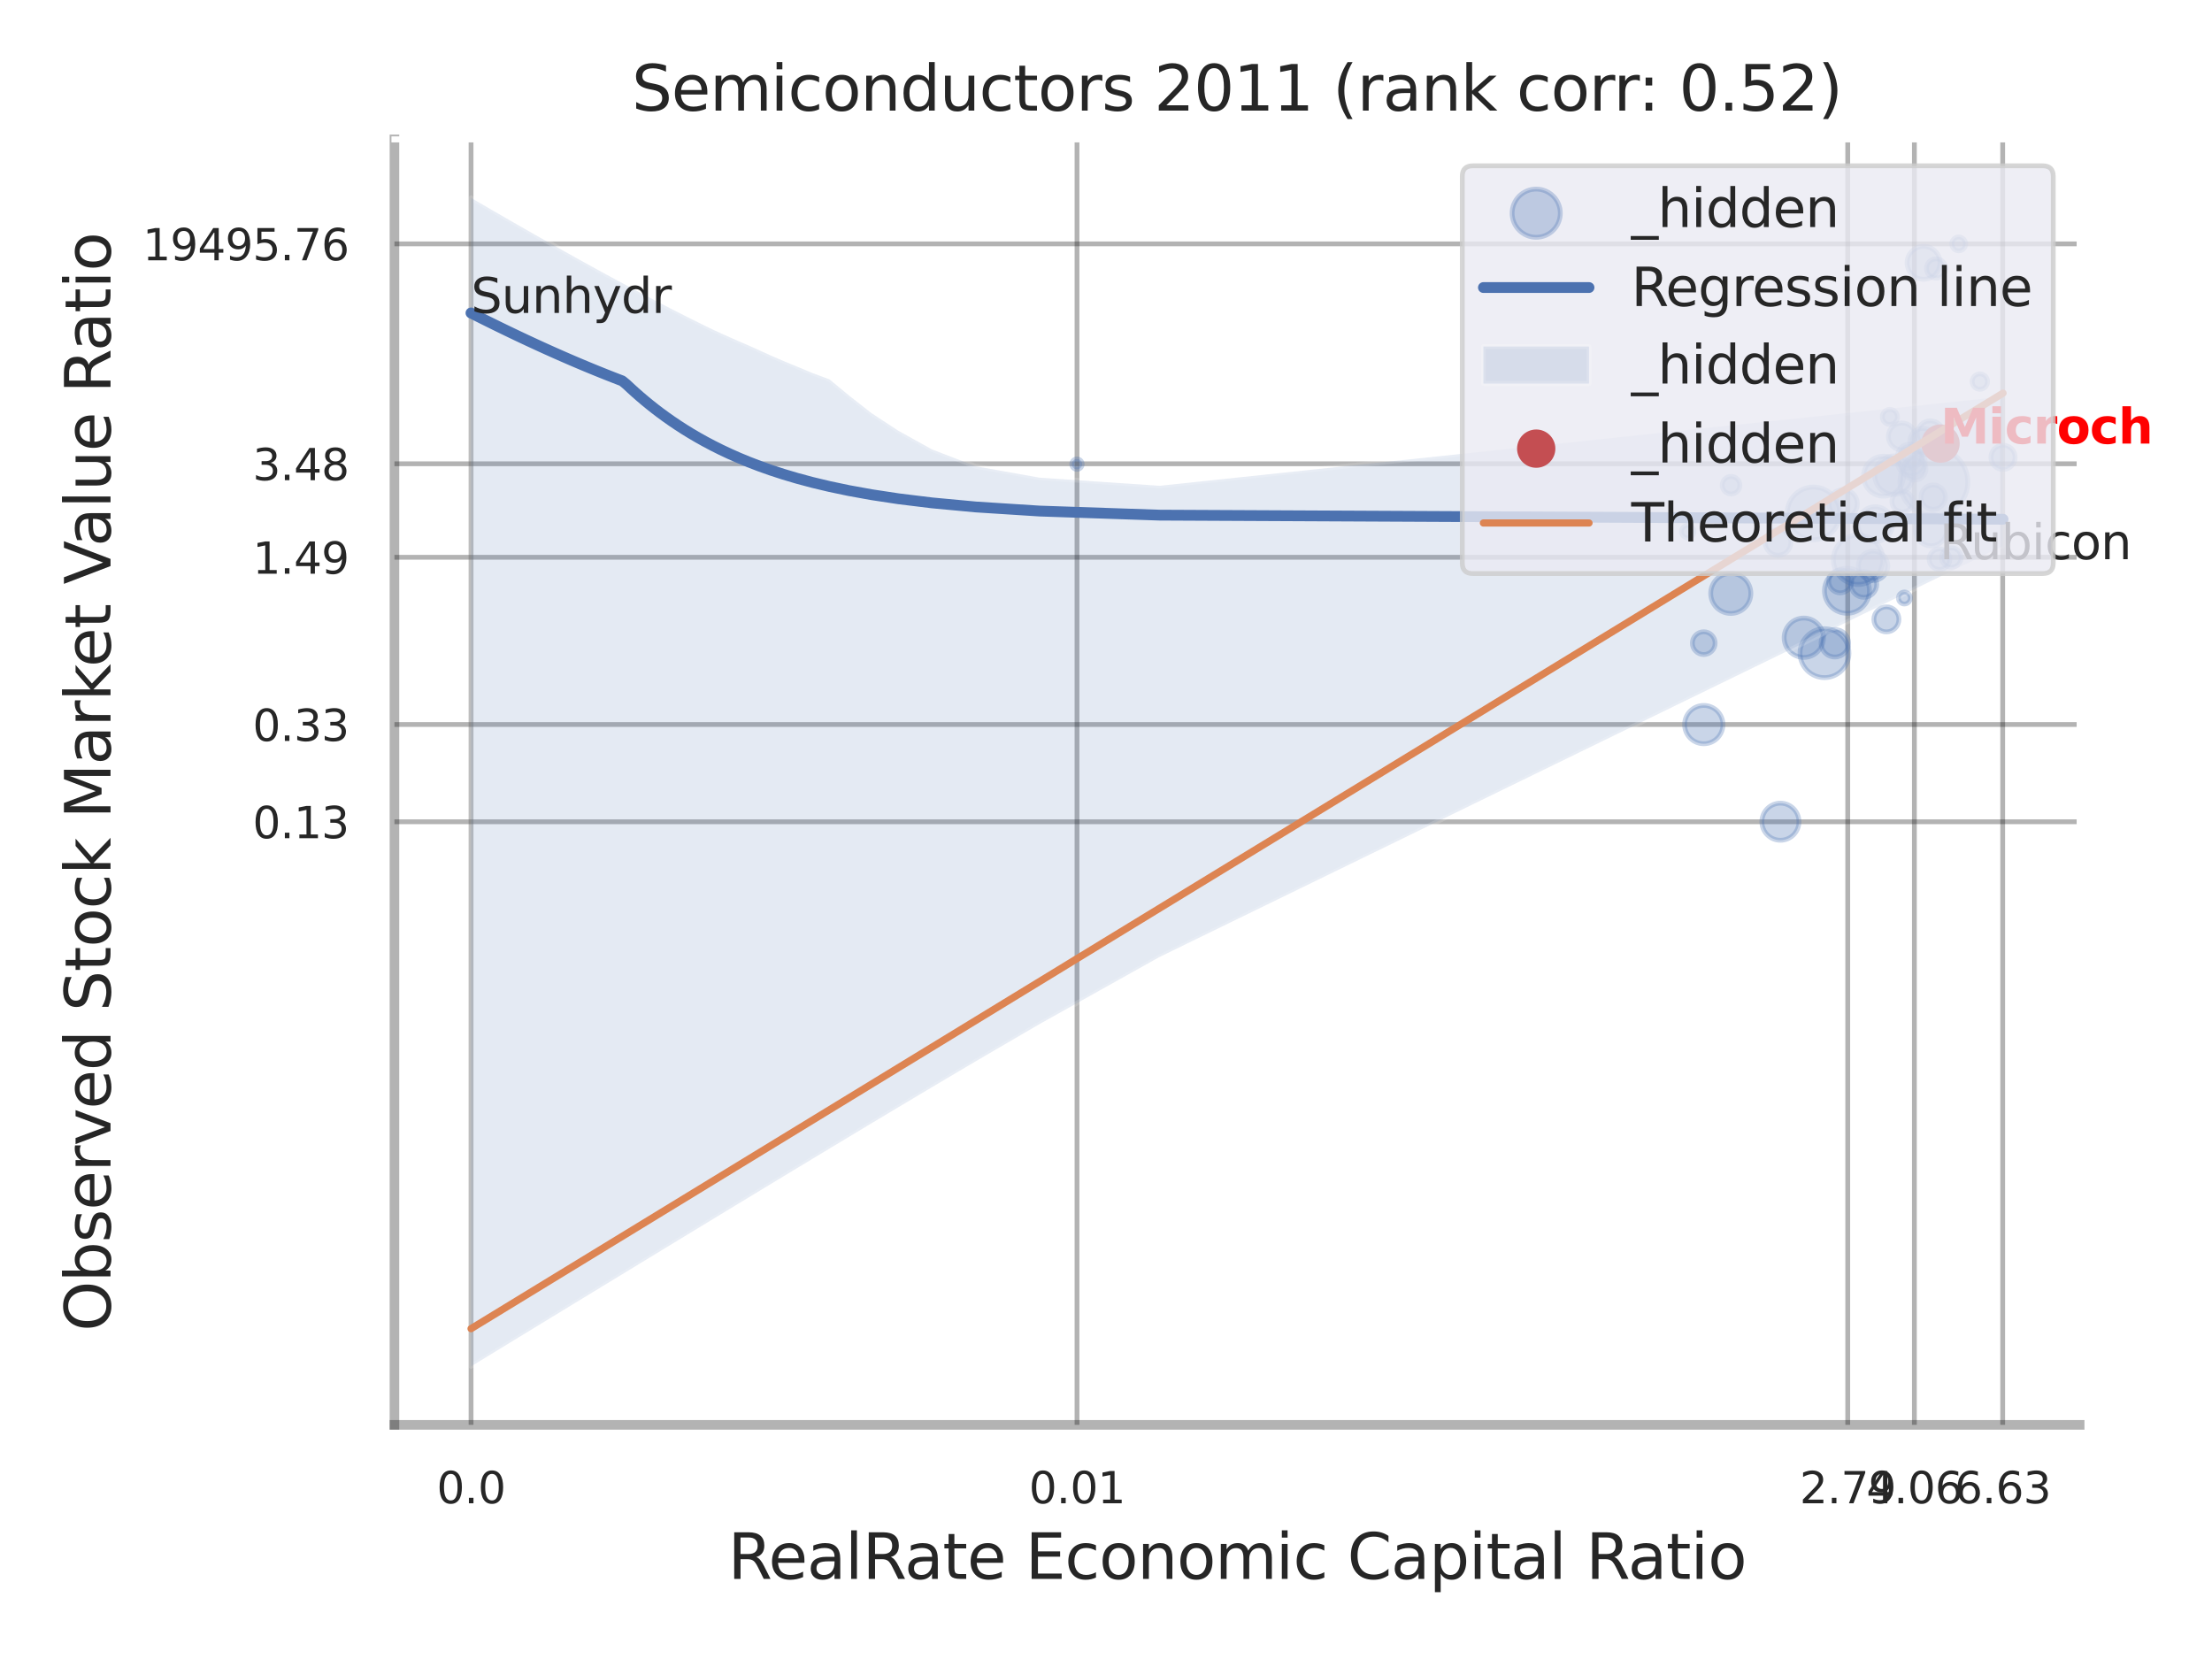 <?xml version="1.0" encoding="utf-8" standalone="no"?>
<!DOCTYPE svg PUBLIC "-//W3C//DTD SVG 1.1//EN"
  "http://www.w3.org/Graphics/SVG/1.1/DTD/svg11.dtd">
<svg xmlns:xlink="http://www.w3.org/1999/xlink" width="460.8pt" height="345.6pt" viewBox="0 0 460.8 345.6" xmlns="http://www.w3.org/2000/svg" version="1.1">
 <defs>
  <style type="text/css">*{stroke-linejoin: round; stroke-linecap: butt}</style>
 </defs>
 <g id="figure_1">
  <g id="patch_1">
   <path d="M 0 345.6 
L 460.8 345.6 
L 460.8 0 
L 0 0 
z
" style="fill: #ffffff"/>
  </g>
  <g id="axes_1">
   <g id="patch_2">
    <path d="M 82.17 296.82 
L 433.23 296.82 
L 433.23 29.04 
L 82.17 29.04 
z
" style="fill: #ffffff"/>
   </g>
   <g id="matplotlib.axis_1">
    <g id="xtick_1">
     <g id="line2d_1">
      <path d="M 98.127 296.82 
L 98.127 29.04 
" clip-path="url(#pca3588d704)" style="fill: none; stroke: #000000; stroke-opacity: 0.3; stroke-linecap: round"/>
     </g>
     <g id="text_1">
      <!-- 0.0 -->
      <g style="fill: #262626" transform="translate(90.971 313.159) scale(0.09 -0.09)">
       <defs>
        <path id="DejaVuSans-30" d="M 2034 4250 
Q 1547 4250 1301 3770 
Q 1056 3291 1056 2328 
Q 1056 1369 1301 889 
Q 1547 409 2034 409 
Q 2525 409 2770 889 
Q 3016 1369 3016 2328 
Q 3016 3291 2770 3770 
Q 2525 4250 2034 4250 
z
M 2034 4750 
Q 2819 4750 3233 4129 
Q 3647 3509 3647 2328 
Q 3647 1150 3233 529 
Q 2819 -91 2034 -91 
Q 1250 -91 836 529 
Q 422 1150 422 2328 
Q 422 3509 836 4129 
Q 1250 4750 2034 4750 
z
" transform="scale(0.016)"/>
        <path id="DejaVuSans-2e" d="M 684 794 
L 1344 794 
L 1344 0 
L 684 0 
L 684 794 
z
" transform="scale(0.016)"/>
       </defs>
       <use xlink:href="#DejaVuSans-30"/>
       <use xlink:href="#DejaVuSans-2e" transform="translate(63.623 0)"/>
       <use xlink:href="#DejaVuSans-30" transform="translate(95.41 0)"/>
      </g>
     </g>
    </g>
    <g id="xtick_2">
     <g id="line2d_2">
      <path d="M 224.362 296.82 
L 224.362 29.04 
" clip-path="url(#pca3588d704)" style="fill: none; stroke: #000000; stroke-opacity: 0.3; stroke-linecap: round"/>
     </g>
     <g id="text_2">
      <!-- 0.01 -->
      <g style="fill: #262626" transform="translate(214.342 313.159) scale(0.09 -0.09)">
       <defs>
        <path id="DejaVuSans-31" d="M 794 531 
L 1825 531 
L 1825 4091 
L 703 3866 
L 703 4441 
L 1819 4666 
L 2450 4666 
L 2450 531 
L 3481 531 
L 3481 0 
L 794 0 
L 794 531 
z
" transform="scale(0.016)"/>
       </defs>
       <use xlink:href="#DejaVuSans-30"/>
       <use xlink:href="#DejaVuSans-2e" transform="translate(63.623 0)"/>
       <use xlink:href="#DejaVuSans-30" transform="translate(95.41 0)"/>
       <use xlink:href="#DejaVuSans-31" transform="translate(159.033 0)"/>
      </g>
     </g>
    </g>
    <g id="xtick_3">
     <g id="line2d_3">
      <path d="M 384.918 296.82 
L 384.918 29.04 
" clip-path="url(#pca3588d704)" style="fill: none; stroke: #000000; stroke-opacity: 0.3; stroke-linecap: round"/>
     </g>
     <g id="text_3">
      <!-- 2.79 -->
      <g style="fill: #262626" transform="translate(374.898 313.159) scale(0.09 -0.09)">
       <defs>
        <path id="DejaVuSans-32" d="M 1228 531 
L 3431 531 
L 3431 0 
L 469 0 
L 469 531 
Q 828 903 1448 1529 
Q 2069 2156 2228 2338 
Q 2531 2678 2651 2914 
Q 2772 3150 2772 3378 
Q 2772 3750 2511 3984 
Q 2250 4219 1831 4219 
Q 1534 4219 1204 4116 
Q 875 4013 500 3803 
L 500 4441 
Q 881 4594 1212 4672 
Q 1544 4750 1819 4750 
Q 2544 4750 2975 4387 
Q 3406 4025 3406 3419 
Q 3406 3131 3298 2873 
Q 3191 2616 2906 2266 
Q 2828 2175 2409 1742 
Q 1991 1309 1228 531 
z
" transform="scale(0.016)"/>
        <path id="DejaVuSans-37" d="M 525 4666 
L 3525 4666 
L 3525 4397 
L 1831 0 
L 1172 0 
L 2766 4134 
L 525 4134 
L 525 4666 
z
" transform="scale(0.016)"/>
        <path id="DejaVuSans-39" d="M 703 97 
L 703 672 
Q 941 559 1184 500 
Q 1428 441 1663 441 
Q 2288 441 2617 861 
Q 2947 1281 2994 2138 
Q 2813 1869 2534 1725 
Q 2256 1581 1919 1581 
Q 1219 1581 811 2004 
Q 403 2428 403 3163 
Q 403 3881 828 4315 
Q 1253 4750 1959 4750 
Q 2769 4750 3195 4129 
Q 3622 3509 3622 2328 
Q 3622 1225 3098 567 
Q 2575 -91 1691 -91 
Q 1453 -91 1209 -44 
Q 966 3 703 97 
z
M 1959 2075 
Q 2384 2075 2632 2365 
Q 2881 2656 2881 3163 
Q 2881 3666 2632 3958 
Q 2384 4250 1959 4250 
Q 1534 4250 1286 3958 
Q 1038 3666 1038 3163 
Q 1038 2656 1286 2365 
Q 1534 2075 1959 2075 
z
" transform="scale(0.016)"/>
       </defs>
       <use xlink:href="#DejaVuSans-32"/>
       <use xlink:href="#DejaVuSans-2e" transform="translate(63.623 0)"/>
       <use xlink:href="#DejaVuSans-37" transform="translate(95.41 0)"/>
       <use xlink:href="#DejaVuSans-39" transform="translate(159.033 0)"/>
      </g>
     </g>
    </g>
    <g id="xtick_4">
     <g id="line2d_4">
      <path d="M 398.804 296.82 
L 398.804 29.04 
" clip-path="url(#pca3588d704)" style="fill: none; stroke: #000000; stroke-opacity: 0.3; stroke-linecap: round"/>
     </g>
     <g id="text_4">
      <!-- 4.06 -->
      <g style="fill: #262626" transform="translate(388.785 313.159) scale(0.09 -0.09)">
       <defs>
        <path id="DejaVuSans-34" d="M 2419 4116 
L 825 1625 
L 2419 1625 
L 2419 4116 
z
M 2253 4666 
L 3047 4666 
L 3047 1625 
L 3713 1625 
L 3713 1100 
L 3047 1100 
L 3047 0 
L 2419 0 
L 2419 1100 
L 313 1100 
L 313 1709 
L 2253 4666 
z
" transform="scale(0.016)"/>
        <path id="DejaVuSans-36" d="M 2113 2584 
Q 1688 2584 1439 2293 
Q 1191 2003 1191 1497 
Q 1191 994 1439 701 
Q 1688 409 2113 409 
Q 2538 409 2786 701 
Q 3034 994 3034 1497 
Q 3034 2003 2786 2293 
Q 2538 2584 2113 2584 
z
M 3366 4563 
L 3366 3988 
Q 3128 4100 2886 4159 
Q 2644 4219 2406 4219 
Q 1781 4219 1451 3797 
Q 1122 3375 1075 2522 
Q 1259 2794 1537 2939 
Q 1816 3084 2150 3084 
Q 2853 3084 3261 2657 
Q 3669 2231 3669 1497 
Q 3669 778 3244 343 
Q 2819 -91 2113 -91 
Q 1303 -91 875 529 
Q 447 1150 447 2328 
Q 447 3434 972 4092 
Q 1497 4750 2381 4750 
Q 2619 4750 2861 4703 
Q 3103 4656 3366 4563 
z
" transform="scale(0.016)"/>
       </defs>
       <use xlink:href="#DejaVuSans-34"/>
       <use xlink:href="#DejaVuSans-2e" transform="translate(63.623 0)"/>
       <use xlink:href="#DejaVuSans-30" transform="translate(95.41 0)"/>
       <use xlink:href="#DejaVuSans-36" transform="translate(159.033 0)"/>
      </g>
     </g>
    </g>
    <g id="xtick_5">
     <g id="line2d_5">
      <path d="M 417.195 296.82 
L 417.195 29.04 
" clip-path="url(#pca3588d704)" style="fill: none; stroke: #000000; stroke-opacity: 0.3; stroke-linecap: round"/>
     </g>
     <g id="text_5">
      <!-- 6.63 -->
      <g style="fill: #262626" transform="translate(407.175 313.159) scale(0.09 -0.09)">
       <defs>
        <path id="DejaVuSans-33" d="M 2597 2516 
Q 3050 2419 3304 2112 
Q 3559 1806 3559 1356 
Q 3559 666 3084 287 
Q 2609 -91 1734 -91 
Q 1441 -91 1130 -33 
Q 819 25 488 141 
L 488 750 
Q 750 597 1062 519 
Q 1375 441 1716 441 
Q 2309 441 2620 675 
Q 2931 909 2931 1356 
Q 2931 1769 2642 2001 
Q 2353 2234 1838 2234 
L 1294 2234 
L 1294 2753 
L 1863 2753 
Q 2328 2753 2575 2939 
Q 2822 3125 2822 3475 
Q 2822 3834 2567 4026 
Q 2313 4219 1838 4219 
Q 1578 4219 1281 4162 
Q 984 4106 628 3988 
L 628 4550 
Q 988 4650 1302 4700 
Q 1616 4750 1894 4750 
Q 2613 4750 3031 4423 
Q 3450 4097 3450 3541 
Q 3450 3153 3228 2886 
Q 3006 2619 2597 2516 
z
" transform="scale(0.016)"/>
       </defs>
       <use xlink:href="#DejaVuSans-36"/>
       <use xlink:href="#DejaVuSans-2e" transform="translate(63.623 0)"/>
       <use xlink:href="#DejaVuSans-36" transform="translate(95.41 0)"/>
       <use xlink:href="#DejaVuSans-33" transform="translate(159.033 0)"/>
      </g>
     </g>
    </g>
    <g id="xtick_6"/>
    <g id="xtick_7"/>
    <g id="xtick_8"/>
    <g id="xtick_9"/>
    <g id="xtick_10"/>
    <g id="xtick_11"/>
    <g id="text_6">
     <!-- RealRate Economic Capital Ratio -->
     <g style="fill: #262626" transform="translate(151.646 328.908) scale(0.13 -0.13)">
      <defs>
       <path id="DejaVuSans-52" d="M 2841 2188 
Q 3044 2119 3236 1894 
Q 3428 1669 3622 1275 
L 4263 0 
L 3584 0 
L 2988 1197 
Q 2756 1666 2539 1819 
Q 2322 1972 1947 1972 
L 1259 1972 
L 1259 0 
L 628 0 
L 628 4666 
L 2053 4666 
Q 2853 4666 3247 4331 
Q 3641 3997 3641 3322 
Q 3641 2881 3436 2590 
Q 3231 2300 2841 2188 
z
M 1259 4147 
L 1259 2491 
L 2053 2491 
Q 2509 2491 2742 2702 
Q 2975 2913 2975 3322 
Q 2975 3731 2742 3939 
Q 2509 4147 2053 4147 
L 1259 4147 
z
" transform="scale(0.016)"/>
       <path id="DejaVuSans-65" d="M 3597 1894 
L 3597 1613 
L 953 1613 
Q 991 1019 1311 708 
Q 1631 397 2203 397 
Q 2534 397 2845 478 
Q 3156 559 3463 722 
L 3463 178 
Q 3153 47 2828 -22 
Q 2503 -91 2169 -91 
Q 1331 -91 842 396 
Q 353 884 353 1716 
Q 353 2575 817 3079 
Q 1281 3584 2069 3584 
Q 2775 3584 3186 3129 
Q 3597 2675 3597 1894 
z
M 3022 2063 
Q 3016 2534 2758 2815 
Q 2500 3097 2075 3097 
Q 1594 3097 1305 2825 
Q 1016 2553 972 2059 
L 3022 2063 
z
" transform="scale(0.016)"/>
       <path id="DejaVuSans-61" d="M 2194 1759 
Q 1497 1759 1228 1600 
Q 959 1441 959 1056 
Q 959 750 1161 570 
Q 1363 391 1709 391 
Q 2188 391 2477 730 
Q 2766 1069 2766 1631 
L 2766 1759 
L 2194 1759 
z
M 3341 1997 
L 3341 0 
L 2766 0 
L 2766 531 
Q 2569 213 2275 61 
Q 1981 -91 1556 -91 
Q 1019 -91 701 211 
Q 384 513 384 1019 
Q 384 1609 779 1909 
Q 1175 2209 1959 2209 
L 2766 2209 
L 2766 2266 
Q 2766 2663 2505 2880 
Q 2244 3097 1772 3097 
Q 1472 3097 1187 3025 
Q 903 2953 641 2809 
L 641 3341 
Q 956 3463 1253 3523 
Q 1550 3584 1831 3584 
Q 2591 3584 2966 3190 
Q 3341 2797 3341 1997 
z
" transform="scale(0.016)"/>
       <path id="DejaVuSans-6c" d="M 603 4863 
L 1178 4863 
L 1178 0 
L 603 0 
L 603 4863 
z
" transform="scale(0.016)"/>
       <path id="DejaVuSans-74" d="M 1172 4494 
L 1172 3500 
L 2356 3500 
L 2356 3053 
L 1172 3053 
L 1172 1153 
Q 1172 725 1289 603 
Q 1406 481 1766 481 
L 2356 481 
L 2356 0 
L 1766 0 
Q 1100 0 847 248 
Q 594 497 594 1153 
L 594 3053 
L 172 3053 
L 172 3500 
L 594 3500 
L 594 4494 
L 1172 4494 
z
" transform="scale(0.016)"/>
       <path id="DejaVuSans-20" transform="scale(0.016)"/>
       <path id="DejaVuSans-45" d="M 628 4666 
L 3578 4666 
L 3578 4134 
L 1259 4134 
L 1259 2753 
L 3481 2753 
L 3481 2222 
L 1259 2222 
L 1259 531 
L 3634 531 
L 3634 0 
L 628 0 
L 628 4666 
z
" transform="scale(0.016)"/>
       <path id="DejaVuSans-63" d="M 3122 3366 
L 3122 2828 
Q 2878 2963 2633 3030 
Q 2388 3097 2138 3097 
Q 1578 3097 1268 2742 
Q 959 2388 959 1747 
Q 959 1106 1268 751 
Q 1578 397 2138 397 
Q 2388 397 2633 464 
Q 2878 531 3122 666 
L 3122 134 
Q 2881 22 2623 -34 
Q 2366 -91 2075 -91 
Q 1284 -91 818 406 
Q 353 903 353 1747 
Q 353 2603 823 3093 
Q 1294 3584 2113 3584 
Q 2378 3584 2631 3529 
Q 2884 3475 3122 3366 
z
" transform="scale(0.016)"/>
       <path id="DejaVuSans-6f" d="M 1959 3097 
Q 1497 3097 1228 2736 
Q 959 2375 959 1747 
Q 959 1119 1226 758 
Q 1494 397 1959 397 
Q 2419 397 2687 759 
Q 2956 1122 2956 1747 
Q 2956 2369 2687 2733 
Q 2419 3097 1959 3097 
z
M 1959 3584 
Q 2709 3584 3137 3096 
Q 3566 2609 3566 1747 
Q 3566 888 3137 398 
Q 2709 -91 1959 -91 
Q 1206 -91 779 398 
Q 353 888 353 1747 
Q 353 2609 779 3096 
Q 1206 3584 1959 3584 
z
" transform="scale(0.016)"/>
       <path id="DejaVuSans-6e" d="M 3513 2113 
L 3513 0 
L 2938 0 
L 2938 2094 
Q 2938 2591 2744 2837 
Q 2550 3084 2163 3084 
Q 1697 3084 1428 2787 
Q 1159 2491 1159 1978 
L 1159 0 
L 581 0 
L 581 3500 
L 1159 3500 
L 1159 2956 
Q 1366 3272 1645 3428 
Q 1925 3584 2291 3584 
Q 2894 3584 3203 3211 
Q 3513 2838 3513 2113 
z
" transform="scale(0.016)"/>
       <path id="DejaVuSans-6d" d="M 3328 2828 
Q 3544 3216 3844 3400 
Q 4144 3584 4550 3584 
Q 5097 3584 5394 3201 
Q 5691 2819 5691 2113 
L 5691 0 
L 5113 0 
L 5113 2094 
Q 5113 2597 4934 2840 
Q 4756 3084 4391 3084 
Q 3944 3084 3684 2787 
Q 3425 2491 3425 1978 
L 3425 0 
L 2847 0 
L 2847 2094 
Q 2847 2600 2669 2842 
Q 2491 3084 2119 3084 
Q 1678 3084 1418 2786 
Q 1159 2488 1159 1978 
L 1159 0 
L 581 0 
L 581 3500 
L 1159 3500 
L 1159 2956 
Q 1356 3278 1631 3431 
Q 1906 3584 2284 3584 
Q 2666 3584 2933 3390 
Q 3200 3197 3328 2828 
z
" transform="scale(0.016)"/>
       <path id="DejaVuSans-69" d="M 603 3500 
L 1178 3500 
L 1178 0 
L 603 0 
L 603 3500 
z
M 603 4863 
L 1178 4863 
L 1178 4134 
L 603 4134 
L 603 4863 
z
" transform="scale(0.016)"/>
       <path id="DejaVuSans-43" d="M 4122 4306 
L 4122 3641 
Q 3803 3938 3442 4084 
Q 3081 4231 2675 4231 
Q 1875 4231 1450 3742 
Q 1025 3253 1025 2328 
Q 1025 1406 1450 917 
Q 1875 428 2675 428 
Q 3081 428 3442 575 
Q 3803 722 4122 1019 
L 4122 359 
Q 3791 134 3420 21 
Q 3050 -91 2638 -91 
Q 1578 -91 968 557 
Q 359 1206 359 2328 
Q 359 3453 968 4101 
Q 1578 4750 2638 4750 
Q 3056 4750 3426 4639 
Q 3797 4528 4122 4306 
z
" transform="scale(0.016)"/>
       <path id="DejaVuSans-70" d="M 1159 525 
L 1159 -1331 
L 581 -1331 
L 581 3500 
L 1159 3500 
L 1159 2969 
Q 1341 3281 1617 3432 
Q 1894 3584 2278 3584 
Q 2916 3584 3314 3078 
Q 3713 2572 3713 1747 
Q 3713 922 3314 415 
Q 2916 -91 2278 -91 
Q 1894 -91 1617 61 
Q 1341 213 1159 525 
z
M 3116 1747 
Q 3116 2381 2855 2742 
Q 2594 3103 2138 3103 
Q 1681 3103 1420 2742 
Q 1159 2381 1159 1747 
Q 1159 1113 1420 752 
Q 1681 391 2138 391 
Q 2594 391 2855 752 
Q 3116 1113 3116 1747 
z
" transform="scale(0.016)"/>
      </defs>
      <use xlink:href="#DejaVuSans-52"/>
      <use xlink:href="#DejaVuSans-65" transform="translate(64.982 0)"/>
      <use xlink:href="#DejaVuSans-61" transform="translate(126.506 0)"/>
      <use xlink:href="#DejaVuSans-6c" transform="translate(187.785 0)"/>
      <use xlink:href="#DejaVuSans-52" transform="translate(215.568 0)"/>
      <use xlink:href="#DejaVuSans-61" transform="translate(282.801 0)"/>
      <use xlink:href="#DejaVuSans-74" transform="translate(344.08 0)"/>
      <use xlink:href="#DejaVuSans-65" transform="translate(383.289 0)"/>
      <use xlink:href="#DejaVuSans-20" transform="translate(444.812 0)"/>
      <use xlink:href="#DejaVuSans-45" transform="translate(476.6 0)"/>
      <use xlink:href="#DejaVuSans-63" transform="translate(539.783 0)"/>
      <use xlink:href="#DejaVuSans-6f" transform="translate(594.764 0)"/>
      <use xlink:href="#DejaVuSans-6e" transform="translate(655.945 0)"/>
      <use xlink:href="#DejaVuSans-6f" transform="translate(719.324 0)"/>
      <use xlink:href="#DejaVuSans-6d" transform="translate(780.506 0)"/>
      <use xlink:href="#DejaVuSans-69" transform="translate(877.918 0)"/>
      <use xlink:href="#DejaVuSans-63" transform="translate(905.701 0)"/>
      <use xlink:href="#DejaVuSans-20" transform="translate(960.682 0)"/>
      <use xlink:href="#DejaVuSans-43" transform="translate(992.469 0)"/>
      <use xlink:href="#DejaVuSans-61" transform="translate(1062.293 0)"/>
      <use xlink:href="#DejaVuSans-70" transform="translate(1123.572 0)"/>
      <use xlink:href="#DejaVuSans-69" transform="translate(1187.049 0)"/>
      <use xlink:href="#DejaVuSans-74" transform="translate(1214.832 0)"/>
      <use xlink:href="#DejaVuSans-61" transform="translate(1254.041 0)"/>
      <use xlink:href="#DejaVuSans-6c" transform="translate(1315.32 0)"/>
      <use xlink:href="#DejaVuSans-20" transform="translate(1343.104 0)"/>
      <use xlink:href="#DejaVuSans-52" transform="translate(1374.891 0)"/>
      <use xlink:href="#DejaVuSans-61" transform="translate(1442.123 0)"/>
      <use xlink:href="#DejaVuSans-74" transform="translate(1503.402 0)"/>
      <use xlink:href="#DejaVuSans-69" transform="translate(1542.611 0)"/>
      <use xlink:href="#DejaVuSans-6f" transform="translate(1570.395 0)"/>
     </g>
    </g>
   </g>
   <g id="matplotlib.axis_2">
    <g id="ytick_1">
     <g id="line2d_6">
      <path d="M 82.17 171.188 
L 433.23 171.188 
" clip-path="url(#pca3588d704)" style="fill: none; stroke: #000000; stroke-opacity: 0.3; stroke-linecap: round"/>
     </g>
     <g id="text_7">
      <!-- 0.13 -->
      <g style="fill: #262626" transform="translate(52.631 174.608) scale(0.09 -0.09)">
       <use xlink:href="#DejaVuSans-30"/>
       <use xlink:href="#DejaVuSans-2e" transform="translate(63.623 0)"/>
       <use xlink:href="#DejaVuSans-31" transform="translate(95.41 0)"/>
       <use xlink:href="#DejaVuSans-33" transform="translate(159.033 0)"/>
      </g>
     </g>
    </g>
    <g id="ytick_2">
     <g id="line2d_7">
      <path d="M 82.17 150.93 
L 433.23 150.93 
" clip-path="url(#pca3588d704)" style="fill: none; stroke: #000000; stroke-opacity: 0.3; stroke-linecap: round"/>
     </g>
     <g id="text_8">
      <!-- 0.33 -->
      <g style="fill: #262626" transform="translate(52.631 154.35) scale(0.09 -0.09)">
       <use xlink:href="#DejaVuSans-30"/>
       <use xlink:href="#DejaVuSans-2e" transform="translate(63.623 0)"/>
       <use xlink:href="#DejaVuSans-33" transform="translate(95.41 0)"/>
       <use xlink:href="#DejaVuSans-33" transform="translate(159.033 0)"/>
      </g>
     </g>
    </g>
    <g id="ytick_3">
     <g id="line2d_8">
      <path d="M 82.17 116.094 
L 433.23 116.094 
" clip-path="url(#pca3588d704)" style="fill: none; stroke: #000000; stroke-opacity: 0.3; stroke-linecap: round"/>
     </g>
     <g id="text_9">
      <!-- 1.49 -->
      <g style="fill: #262626" transform="translate(52.631 119.513) scale(0.09 -0.09)">
       <use xlink:href="#DejaVuSans-31"/>
       <use xlink:href="#DejaVuSans-2e" transform="translate(63.623 0)"/>
       <use xlink:href="#DejaVuSans-34" transform="translate(95.41 0)"/>
       <use xlink:href="#DejaVuSans-39" transform="translate(159.033 0)"/>
      </g>
     </g>
    </g>
    <g id="ytick_4">
     <g id="line2d_9">
      <path d="M 82.17 96.613 
L 433.23 96.613 
" clip-path="url(#pca3588d704)" style="fill: none; stroke: #000000; stroke-opacity: 0.3; stroke-linecap: round"/>
     </g>
     <g id="text_10">
      <!-- 3.48 -->
      <g style="fill: #262626" transform="translate(52.631 100.032) scale(0.09 -0.09)">
       <defs>
        <path id="DejaVuSans-38" d="M 2034 2216 
Q 1584 2216 1326 1975 
Q 1069 1734 1069 1313 
Q 1069 891 1326 650 
Q 1584 409 2034 409 
Q 2484 409 2743 651 
Q 3003 894 3003 1313 
Q 3003 1734 2745 1975 
Q 2488 2216 2034 2216 
z
M 1403 2484 
Q 997 2584 770 2862 
Q 544 3141 544 3541 
Q 544 4100 942 4425 
Q 1341 4750 2034 4750 
Q 2731 4750 3128 4425 
Q 3525 4100 3525 3541 
Q 3525 3141 3298 2862 
Q 3072 2584 2669 2484 
Q 3125 2378 3379 2068 
Q 3634 1759 3634 1313 
Q 3634 634 3220 271 
Q 2806 -91 2034 -91 
Q 1263 -91 848 271 
Q 434 634 434 1313 
Q 434 1759 690 2068 
Q 947 2378 1403 2484 
z
M 1172 3481 
Q 1172 3119 1398 2916 
Q 1625 2713 2034 2713 
Q 2441 2713 2670 2916 
Q 2900 3119 2900 3481 
Q 2900 3844 2670 4047 
Q 2441 4250 2034 4250 
Q 1625 4250 1398 4047 
Q 1172 3844 1172 3481 
z
" transform="scale(0.016)"/>
       </defs>
       <use xlink:href="#DejaVuSans-33"/>
       <use xlink:href="#DejaVuSans-2e" transform="translate(63.623 0)"/>
       <use xlink:href="#DejaVuSans-34" transform="translate(95.41 0)"/>
       <use xlink:href="#DejaVuSans-38" transform="translate(159.033 0)"/>
      </g>
     </g>
    </g>
    <g id="ytick_5">
     <g id="line2d_10">
      <path d="M 82.17 50.805 
L 433.23 50.805 
" clip-path="url(#pca3588d704)" style="fill: none; stroke: #000000; stroke-opacity: 0.3; stroke-linecap: round"/>
     </g>
     <g id="text_11">
      <!-- 19495.76 -->
      <g style="fill: #262626" transform="translate(29.726 54.225) scale(0.09 -0.09)">
       <defs>
        <path id="DejaVuSans-35" d="M 691 4666 
L 3169 4666 
L 3169 4134 
L 1269 4134 
L 1269 2991 
Q 1406 3038 1543 3061 
Q 1681 3084 1819 3084 
Q 2600 3084 3056 2656 
Q 3513 2228 3513 1497 
Q 3513 744 3044 326 
Q 2575 -91 1722 -91 
Q 1428 -91 1123 -41 
Q 819 9 494 109 
L 494 744 
Q 775 591 1075 516 
Q 1375 441 1709 441 
Q 2250 441 2565 725 
Q 2881 1009 2881 1497 
Q 2881 1984 2565 2268 
Q 2250 2553 1709 2553 
Q 1456 2553 1204 2497 
Q 953 2441 691 2322 
L 691 4666 
z
" transform="scale(0.016)"/>
       </defs>
       <use xlink:href="#DejaVuSans-31"/>
       <use xlink:href="#DejaVuSans-39" transform="translate(63.623 0)"/>
       <use xlink:href="#DejaVuSans-34" transform="translate(127.246 0)"/>
       <use xlink:href="#DejaVuSans-39" transform="translate(190.869 0)"/>
       <use xlink:href="#DejaVuSans-35" transform="translate(254.492 0)"/>
       <use xlink:href="#DejaVuSans-2e" transform="translate(318.115 0)"/>
       <use xlink:href="#DejaVuSans-37" transform="translate(349.902 0)"/>
       <use xlink:href="#DejaVuSans-36" transform="translate(413.525 0)"/>
      </g>
     </g>
    </g>
    <g id="ytick_6"/>
    <g id="ytick_7"/>
    <g id="ytick_8"/>
    <g id="ytick_9"/>
    <g id="ytick_10"/>
    <g id="ytick_11"/>
    <g id="ytick_12"/>
    <g id="text_12">
     <!-- Observed Stock Market Value Ratio -->
     <g style="fill: #262626" transform="translate(23.022 277.332) rotate(-90) scale(0.13 -0.13)">
      <defs>
       <path id="DejaVuSans-4f" d="M 2522 4238 
Q 1834 4238 1429 3725 
Q 1025 3213 1025 2328 
Q 1025 1447 1429 934 
Q 1834 422 2522 422 
Q 3209 422 3611 934 
Q 4013 1447 4013 2328 
Q 4013 3213 3611 3725 
Q 3209 4238 2522 4238 
z
M 2522 4750 
Q 3503 4750 4090 4092 
Q 4678 3434 4678 2328 
Q 4678 1225 4090 567 
Q 3503 -91 2522 -91 
Q 1538 -91 948 565 
Q 359 1222 359 2328 
Q 359 3434 948 4092 
Q 1538 4750 2522 4750 
z
" transform="scale(0.016)"/>
       <path id="DejaVuSans-62" d="M 3116 1747 
Q 3116 2381 2855 2742 
Q 2594 3103 2138 3103 
Q 1681 3103 1420 2742 
Q 1159 2381 1159 1747 
Q 1159 1113 1420 752 
Q 1681 391 2138 391 
Q 2594 391 2855 752 
Q 3116 1113 3116 1747 
z
M 1159 2969 
Q 1341 3281 1617 3432 
Q 1894 3584 2278 3584 
Q 2916 3584 3314 3078 
Q 3713 2572 3713 1747 
Q 3713 922 3314 415 
Q 2916 -91 2278 -91 
Q 1894 -91 1617 61 
Q 1341 213 1159 525 
L 1159 0 
L 581 0 
L 581 4863 
L 1159 4863 
L 1159 2969 
z
" transform="scale(0.016)"/>
       <path id="DejaVuSans-73" d="M 2834 3397 
L 2834 2853 
Q 2591 2978 2328 3040 
Q 2066 3103 1784 3103 
Q 1356 3103 1142 2972 
Q 928 2841 928 2578 
Q 928 2378 1081 2264 
Q 1234 2150 1697 2047 
L 1894 2003 
Q 2506 1872 2764 1633 
Q 3022 1394 3022 966 
Q 3022 478 2636 193 
Q 2250 -91 1575 -91 
Q 1294 -91 989 -36 
Q 684 19 347 128 
L 347 722 
Q 666 556 975 473 
Q 1284 391 1588 391 
Q 1994 391 2212 530 
Q 2431 669 2431 922 
Q 2431 1156 2273 1281 
Q 2116 1406 1581 1522 
L 1381 1569 
Q 847 1681 609 1914 
Q 372 2147 372 2553 
Q 372 3047 722 3315 
Q 1072 3584 1716 3584 
Q 2034 3584 2315 3537 
Q 2597 3491 2834 3397 
z
" transform="scale(0.016)"/>
       <path id="DejaVuSans-72" d="M 2631 2963 
Q 2534 3019 2420 3045 
Q 2306 3072 2169 3072 
Q 1681 3072 1420 2755 
Q 1159 2438 1159 1844 
L 1159 0 
L 581 0 
L 581 3500 
L 1159 3500 
L 1159 2956 
Q 1341 3275 1631 3429 
Q 1922 3584 2338 3584 
Q 2397 3584 2469 3576 
Q 2541 3569 2628 3553 
L 2631 2963 
z
" transform="scale(0.016)"/>
       <path id="DejaVuSans-76" d="M 191 3500 
L 800 3500 
L 1894 563 
L 2988 3500 
L 3597 3500 
L 2284 0 
L 1503 0 
L 191 3500 
z
" transform="scale(0.016)"/>
       <path id="DejaVuSans-64" d="M 2906 2969 
L 2906 4863 
L 3481 4863 
L 3481 0 
L 2906 0 
L 2906 525 
Q 2725 213 2448 61 
Q 2172 -91 1784 -91 
Q 1150 -91 751 415 
Q 353 922 353 1747 
Q 353 2572 751 3078 
Q 1150 3584 1784 3584 
Q 2172 3584 2448 3432 
Q 2725 3281 2906 2969 
z
M 947 1747 
Q 947 1113 1208 752 
Q 1469 391 1925 391 
Q 2381 391 2643 752 
Q 2906 1113 2906 1747 
Q 2906 2381 2643 2742 
Q 2381 3103 1925 3103 
Q 1469 3103 1208 2742 
Q 947 2381 947 1747 
z
" transform="scale(0.016)"/>
       <path id="DejaVuSans-53" d="M 3425 4513 
L 3425 3897 
Q 3066 4069 2747 4153 
Q 2428 4238 2131 4238 
Q 1616 4238 1336 4038 
Q 1056 3838 1056 3469 
Q 1056 3159 1242 3001 
Q 1428 2844 1947 2747 
L 2328 2669 
Q 3034 2534 3370 2195 
Q 3706 1856 3706 1288 
Q 3706 609 3251 259 
Q 2797 -91 1919 -91 
Q 1588 -91 1214 -16 
Q 841 59 441 206 
L 441 856 
Q 825 641 1194 531 
Q 1563 422 1919 422 
Q 2459 422 2753 634 
Q 3047 847 3047 1241 
Q 3047 1584 2836 1778 
Q 2625 1972 2144 2069 
L 1759 2144 
Q 1053 2284 737 2584 
Q 422 2884 422 3419 
Q 422 4038 858 4394 
Q 1294 4750 2059 4750 
Q 2388 4750 2728 4690 
Q 3069 4631 3425 4513 
z
" transform="scale(0.016)"/>
       <path id="DejaVuSans-6b" d="M 581 4863 
L 1159 4863 
L 1159 1991 
L 2875 3500 
L 3609 3500 
L 1753 1863 
L 3688 0 
L 2938 0 
L 1159 1709 
L 1159 0 
L 581 0 
L 581 4863 
z
" transform="scale(0.016)"/>
       <path id="DejaVuSans-4d" d="M 628 4666 
L 1569 4666 
L 2759 1491 
L 3956 4666 
L 4897 4666 
L 4897 0 
L 4281 0 
L 4281 4097 
L 3078 897 
L 2444 897 
L 1241 4097 
L 1241 0 
L 628 0 
L 628 4666 
z
" transform="scale(0.016)"/>
       <path id="DejaVuSans-56" d="M 1831 0 
L 50 4666 
L 709 4666 
L 2188 738 
L 3669 4666 
L 4325 4666 
L 2547 0 
L 1831 0 
z
" transform="scale(0.016)"/>
       <path id="DejaVuSans-75" d="M 544 1381 
L 544 3500 
L 1119 3500 
L 1119 1403 
Q 1119 906 1312 657 
Q 1506 409 1894 409 
Q 2359 409 2629 706 
Q 2900 1003 2900 1516 
L 2900 3500 
L 3475 3500 
L 3475 0 
L 2900 0 
L 2900 538 
Q 2691 219 2414 64 
Q 2138 -91 1772 -91 
Q 1169 -91 856 284 
Q 544 659 544 1381 
z
M 1991 3584 
L 1991 3584 
z
" transform="scale(0.016)"/>
      </defs>
      <use xlink:href="#DejaVuSans-4f"/>
      <use xlink:href="#DejaVuSans-62" transform="translate(78.711 0)"/>
      <use xlink:href="#DejaVuSans-73" transform="translate(142.188 0)"/>
      <use xlink:href="#DejaVuSans-65" transform="translate(194.287 0)"/>
      <use xlink:href="#DejaVuSans-72" transform="translate(255.811 0)"/>
      <use xlink:href="#DejaVuSans-76" transform="translate(296.924 0)"/>
      <use xlink:href="#DejaVuSans-65" transform="translate(356.104 0)"/>
      <use xlink:href="#DejaVuSans-64" transform="translate(417.627 0)"/>
      <use xlink:href="#DejaVuSans-20" transform="translate(481.104 0)"/>
      <use xlink:href="#DejaVuSans-53" transform="translate(512.891 0)"/>
      <use xlink:href="#DejaVuSans-74" transform="translate(576.367 0)"/>
      <use xlink:href="#DejaVuSans-6f" transform="translate(615.576 0)"/>
      <use xlink:href="#DejaVuSans-63" transform="translate(676.758 0)"/>
      <use xlink:href="#DejaVuSans-6b" transform="translate(731.738 0)"/>
      <use xlink:href="#DejaVuSans-20" transform="translate(789.648 0)"/>
      <use xlink:href="#DejaVuSans-4d" transform="translate(821.436 0)"/>
      <use xlink:href="#DejaVuSans-61" transform="translate(907.715 0)"/>
      <use xlink:href="#DejaVuSans-72" transform="translate(968.994 0)"/>
      <use xlink:href="#DejaVuSans-6b" transform="translate(1010.107 0)"/>
      <use xlink:href="#DejaVuSans-65" transform="translate(1064.393 0)"/>
      <use xlink:href="#DejaVuSans-74" transform="translate(1125.916 0)"/>
      <use xlink:href="#DejaVuSans-20" transform="translate(1165.125 0)"/>
      <use xlink:href="#DejaVuSans-56" transform="translate(1196.912 0)"/>
      <use xlink:href="#DejaVuSans-61" transform="translate(1257.57 0)"/>
      <use xlink:href="#DejaVuSans-6c" transform="translate(1318.85 0)"/>
      <use xlink:href="#DejaVuSans-75" transform="translate(1346.633 0)"/>
      <use xlink:href="#DejaVuSans-65" transform="translate(1410.012 0)"/>
      <use xlink:href="#DejaVuSans-20" transform="translate(1471.535 0)"/>
      <use xlink:href="#DejaVuSans-52" transform="translate(1503.322 0)"/>
      <use xlink:href="#DejaVuSans-61" transform="translate(1570.555 0)"/>
      <use xlink:href="#DejaVuSans-74" transform="translate(1631.834 0)"/>
      <use xlink:href="#DejaVuSans-69" transform="translate(1671.043 0)"/>
      <use xlink:href="#DejaVuSans-6f" transform="translate(1698.826 0)"/>
     </g>
    </g>
   </g>
   <g id="PathCollection_1">
    <path d="M 384.759 127.761 
C 386.002 127.761 387.194 127.268 388.072 126.389 
C 388.951 125.51 389.445 124.318 389.445 123.076 
C 389.445 121.833 388.951 120.641 388.072 119.762 
C 387.194 118.883 386.002 118.39 384.759 118.39 
C 383.516 118.39 382.324 118.883 381.446 119.762 
C 380.567 120.641 380.073 121.833 380.073 123.076 
C 380.073 124.318 380.567 125.51 381.446 126.389 
C 382.324 127.268 383.516 127.761 384.759 127.761 
z
" clip-path="url(#pca3588d704)" style="fill: #4c72b0; fill-opacity: 0.3; stroke: #4c72b0; stroke-opacity: 0.3"/>
    <path d="M 400.715 58.183 
C 401.626 58.183 402.5 57.821 403.145 57.177 
C 403.789 56.533 404.151 55.659 404.151 54.748 
C 404.151 53.836 403.789 52.962 403.145 52.318 
C 402.5 51.674 401.626 51.312 400.715 51.312 
C 399.804 51.312 398.93 51.674 398.286 52.318 
C 397.641 52.962 397.279 53.836 397.279 54.748 
C 397.279 55.659 397.641 56.533 398.286 57.177 
C 398.93 57.821 399.804 58.183 400.715 58.183 
z
" clip-path="url(#pca3588d704)" style="fill: #4c72b0; fill-opacity: 0.3; stroke: #4c72b0; stroke-opacity: 0.3"/>
    <path d="M 394.549 103.002 
C 395.613 103.002 396.633 102.58 397.385 101.828 
C 398.137 101.076 398.56 100.055 398.56 98.992 
C 398.56 97.928 398.137 96.908 397.385 96.156 
C 396.633 95.403 395.613 94.981 394.549 94.981 
C 393.485 94.981 392.465 95.403 391.713 96.156 
C 390.961 96.908 390.538 97.928 390.538 98.992 
C 390.538 100.055 390.961 101.076 391.713 101.828 
C 392.465 102.58 393.485 103.002 394.549 103.002 
z
" clip-path="url(#pca3588d704)" style="fill: #4c72b0; fill-opacity: 0.3; stroke: #4c72b0; stroke-opacity: 0.3"/>
    <path d="M 387.083 121.751 
C 388.45 121.751 389.761 121.208 390.727 120.242 
C 391.694 119.276 392.237 117.965 392.237 116.598 
C 392.237 115.231 391.694 113.92 390.727 112.954 
C 389.761 111.988 388.45 111.445 387.083 111.445 
C 385.717 111.445 384.406 111.988 383.439 112.954 
C 382.473 113.92 381.93 115.231 381.93 116.598 
C 381.93 117.965 382.473 119.276 383.439 120.242 
C 384.406 121.208 385.717 121.751 387.083 121.751 
z
" clip-path="url(#pca3588d704)" style="fill: #4c72b0; fill-opacity: 0.3; stroke: #4c72b0; stroke-opacity: 0.3"/>
    <path d="M 402.863 107.501 
C 404.738 107.501 406.537 106.756 407.863 105.43 
C 409.189 104.104 409.934 102.305 409.934 100.43 
C 409.934 98.555 409.189 96.756 407.863 95.43 
C 406.537 94.104 404.738 93.359 402.863 93.359 
C 400.988 93.359 399.189 94.104 397.863 95.43 
C 396.537 96.756 395.792 98.555 395.792 100.43 
C 395.792 102.305 396.537 104.104 397.863 105.43 
C 399.189 106.756 400.988 107.501 402.863 107.501 
z
" clip-path="url(#pca3588d704)" style="fill: #4c72b0; fill-opacity: 0.3; stroke: #4c72b0; stroke-opacity: 0.3"/>
    <path d="M 390.196 120.931 
C 391.009 120.931 391.788 120.608 392.363 120.033 
C 392.937 119.459 393.26 118.68 393.26 117.867 
C 393.26 117.055 392.937 116.275 392.363 115.701 
C 391.788 115.126 391.009 114.803 390.196 114.803 
C 389.384 114.803 388.604 115.126 388.03 115.701 
C 387.455 116.275 387.133 117.055 387.133 117.867 
C 387.133 118.68 387.455 119.459 388.03 120.033 
C 388.604 120.608 389.384 120.931 390.196 120.931 
z
" clip-path="url(#pca3588d704)" style="fill: #4c72b0; fill-opacity: 0.3; stroke: #4c72b0; stroke-opacity: 0.3"/>
    <path d="M 400.588 94.722 
C 401.316 94.722 402.014 94.433 402.529 93.918 
C 403.044 93.403 403.333 92.705 403.333 91.977 
C 403.333 91.249 403.044 90.551 402.529 90.036 
C 402.014 89.522 401.316 89.233 400.588 89.233 
C 399.86 89.233 399.162 89.522 398.647 90.036 
C 398.133 90.551 397.843 91.249 397.843 91.977 
C 397.843 92.705 398.133 93.403 398.647 93.918 
C 399.162 94.433 399.86 94.722 400.588 94.722 
z
" clip-path="url(#pca3588d704)" style="fill: #4c72b0; fill-opacity: 0.3; stroke: #4c72b0; stroke-opacity: 0.3"/>
    <path d="M 396.72 125.827 
C 397.052 125.827 397.37 125.695 397.605 125.46 
C 397.839 125.226 397.971 124.907 397.971 124.576 
C 397.971 124.244 397.839 123.926 397.605 123.691 
C 397.37 123.457 397.052 123.325 396.72 123.325 
C 396.389 123.325 396.07 123.457 395.836 123.691 
C 395.601 123.926 395.47 124.244 395.47 124.576 
C 395.47 124.907 395.601 125.226 395.836 125.46 
C 396.07 125.695 396.389 125.827 396.72 125.827 
z
" clip-path="url(#pca3588d704)" style="fill: #4c72b0; fill-opacity: 0.3; stroke: #4c72b0; stroke-opacity: 0.3"/>
    <path d="M 377.779 112.443 
C 379.236 112.443 380.633 111.864 381.663 110.834 
C 382.692 109.804 383.271 108.407 383.271 106.951 
C 383.271 105.495 382.692 104.098 381.663 103.068 
C 380.633 102.038 379.236 101.459 377.779 101.459 
C 376.323 101.459 374.926 102.038 373.896 103.068 
C 372.866 104.098 372.288 105.495 372.288 106.951 
C 372.288 108.407 372.866 109.804 373.896 110.834 
C 374.926 111.864 376.323 112.443 377.779 112.443 
z
" clip-path="url(#pca3588d704)" style="fill: #4c72b0; fill-opacity: 0.3; stroke: #4c72b0; stroke-opacity: 0.3"/>
    <path d="M 380.073 141.16 
C 381.424 141.16 382.72 140.623 383.676 139.668 
C 384.631 138.712 385.168 137.416 385.168 136.065 
C 385.168 134.714 384.631 133.418 383.676 132.462 
C 382.72 131.507 381.424 130.97 380.073 130.97 
C 378.722 130.97 377.426 131.507 376.47 132.462 
C 375.515 133.418 374.978 134.714 374.978 136.065 
C 374.978 137.416 375.515 138.712 376.47 139.668 
C 377.426 140.623 378.722 141.16 380.073 141.16 
z
" clip-path="url(#pca3588d704)" style="fill: #4c72b0; fill-opacity: 0.3; stroke: #4c72b0; stroke-opacity: 0.3"/>
    <path d="M 412.44 81.101 
C 412.867 81.101 413.278 80.931 413.58 80.629 
C 413.882 80.326 414.052 79.916 414.052 79.489 
C 414.052 79.061 413.882 78.651 413.58 78.349 
C 413.278 78.046 412.867 77.877 412.44 77.877 
C 412.012 77.877 411.602 78.046 411.3 78.349 
C 410.998 78.651 410.828 79.061 410.828 79.489 
C 410.828 79.916 410.998 80.326 411.3 80.629 
C 411.602 80.931 412.012 81.101 412.44 81.101 
z
" clip-path="url(#pca3588d704)" style="fill: #4c72b0; fill-opacity: 0.3; stroke: #4c72b0; stroke-opacity: 0.3"/>
    <path d="M 396.291 106.655 
C 396.866 106.655 397.419 106.427 397.826 106.02 
C 398.232 105.613 398.461 105.061 398.461 104.485 
C 398.461 103.909 398.232 103.357 397.826 102.95 
C 397.419 102.543 396.866 102.315 396.291 102.315 
C 395.715 102.315 395.163 102.543 394.756 102.95 
C 394.349 103.357 394.121 103.909 394.121 104.485 
C 394.121 105.061 394.349 105.613 394.756 106.02 
C 395.163 106.427 395.715 106.655 396.291 106.655 
z
" clip-path="url(#pca3588d704)" style="fill: #4c72b0; fill-opacity: 0.3; stroke: #4c72b0; stroke-opacity: 0.3"/>
    <path d="M 417.272 97.797 
C 417.942 97.797 418.584 97.531 419.057 97.057 
C 419.531 96.584 419.797 95.942 419.797 95.272 
C 419.797 94.603 419.531 93.961 419.057 93.487 
C 418.584 93.014 417.942 92.748 417.272 92.748 
C 416.603 92.748 415.961 93.014 415.487 93.487 
C 415.014 93.961 414.748 94.603 414.748 95.272 
C 414.748 95.942 415.014 96.584 415.487 97.057 
C 415.961 97.531 416.603 97.797 417.272 97.797 
z
" clip-path="url(#pca3588d704)" style="fill: #4c72b0; fill-opacity: 0.3; stroke: #4c72b0; stroke-opacity: 0.3"/>
    <path d="M 354.921 136.35 
C 355.551 136.35 356.154 136.1 356.599 135.655 
C 357.044 135.21 357.294 134.606 357.294 133.977 
C 357.294 133.348 357.044 132.744 356.599 132.299 
C 356.154 131.854 355.551 131.604 354.921 131.604 
C 354.292 131.604 353.688 131.854 353.243 132.299 
C 352.798 132.744 352.548 133.348 352.548 133.977 
C 352.548 134.606 352.798 135.21 353.243 135.655 
C 353.688 136.1 354.292 136.35 354.921 136.35 
z
" clip-path="url(#pca3588d704)" style="fill: #4c72b0; fill-opacity: 0.3; stroke: #4c72b0; stroke-opacity: 0.3"/>
    <path d="M 382.232 136.863 
C 382.993 136.863 383.722 136.561 384.259 136.023 
C 384.797 135.486 385.099 134.756 385.099 133.996 
C 385.099 133.236 384.797 132.507 384.259 131.969 
C 383.722 131.432 382.993 131.13 382.232 131.13 
C 381.472 131.13 380.743 131.432 380.206 131.969 
C 379.668 132.507 379.366 133.236 379.366 133.996 
C 379.366 134.756 379.668 135.486 380.206 136.023 
C 380.743 136.561 381.472 136.863 382.232 136.863 
z
" clip-path="url(#pca3588d704)" style="fill: #4c72b0; fill-opacity: 0.3; stroke: #4c72b0; stroke-opacity: 0.3"/>
    <path d="M 398.187 99.148 
C 398.946 99.148 399.674 98.846 400.211 98.309 
C 400.748 97.772 401.05 97.044 401.05 96.284 
C 401.05 95.525 400.748 94.796 400.211 94.259 
C 399.674 93.722 398.946 93.421 398.187 93.421 
C 397.427 93.421 396.699 93.722 396.162 94.259 
C 395.625 94.796 395.323 95.525 395.323 96.284 
C 395.323 97.044 395.625 97.772 396.162 98.309 
C 396.699 98.846 397.427 99.148 398.187 99.148 
z
" clip-path="url(#pca3588d704)" style="fill: #4c72b0; fill-opacity: 0.3; stroke: #4c72b0; stroke-opacity: 0.3"/>
    <path d="M 404.24 95.898 
C 405.166 95.898 406.053 95.531 406.708 94.876 
C 407.362 94.222 407.73 93.334 407.73 92.409 
C 407.73 91.484 407.362 90.596 406.708 89.942 
C 406.053 89.287 405.166 88.919 404.24 88.919 
C 403.315 88.919 402.427 89.287 401.773 89.942 
C 401.119 90.596 400.751 91.484 400.751 92.409 
C 400.751 93.334 401.119 94.222 401.773 94.876 
C 402.427 95.531 403.315 95.898 404.24 95.898 
z
" clip-path="url(#pca3588d704)" style="fill: #4c72b0; fill-opacity: 0.3; stroke: #4c72b0; stroke-opacity: 0.3"/>
    <path d="M 397.832 97.58 
C 398.505 97.58 399.15 97.313 399.626 96.837 
C 400.101 96.361 400.369 95.716 400.369 95.043 
C 400.369 94.371 400.101 93.725 399.626 93.25 
C 399.15 92.774 398.505 92.507 397.832 92.507 
C 397.159 92.507 396.514 92.774 396.038 93.25 
C 395.563 93.725 395.295 94.371 395.295 95.043 
C 395.295 95.716 395.563 96.361 396.038 96.837 
C 396.514 97.313 397.159 97.58 397.832 97.58 
z
" clip-path="url(#pca3588d704)" style="fill: #4c72b0; fill-opacity: 0.3; stroke: #4c72b0; stroke-opacity: 0.3"/>
    <path d="M 402.724 106.098 
C 403.398 106.098 404.044 105.83 404.52 105.354 
C 404.997 104.877 405.265 104.231 405.265 103.557 
C 405.265 102.883 404.997 102.237 404.52 101.76 
C 404.044 101.284 403.398 101.016 402.724 101.016 
C 402.05 101.016 401.404 101.284 400.927 101.76 
C 400.451 102.237 400.183 102.883 400.183 103.557 
C 400.183 104.231 400.451 104.877 400.927 105.354 
C 401.404 105.83 402.05 106.098 402.724 106.098 
z
" clip-path="url(#pca3588d704)" style="fill: #4c72b0; fill-opacity: 0.3; stroke: #4c72b0; stroke-opacity: 0.3"/>
    <path d="M 370.893 175.041 
C 371.918 175.041 372.901 174.634 373.626 173.909 
C 374.35 173.185 374.757 172.202 374.757 171.177 
C 374.757 170.153 374.35 169.17 373.626 168.445 
C 372.901 167.721 371.918 167.313 370.893 167.313 
C 369.869 167.313 368.886 167.721 368.161 168.445 
C 367.437 169.17 367.03 170.153 367.03 171.177 
C 367.03 172.202 367.437 173.185 368.161 173.909 
C 368.886 174.634 369.869 175.041 370.893 175.041 
z
" clip-path="url(#pca3588d704)" style="fill: #4c72b0; fill-opacity: 0.3; stroke: #4c72b0; stroke-opacity: 0.3"/>
    <path d="M 393.691 88.418 
C 394.109 88.418 394.51 88.252 394.805 87.956 
C 395.101 87.66 395.267 87.26 395.267 86.841 
C 395.267 86.423 395.101 86.023 394.805 85.727 
C 394.51 85.431 394.109 85.265 393.691 85.265 
C 393.273 85.265 392.872 85.431 392.576 85.727 
C 392.281 86.023 392.115 86.423 392.115 86.841 
C 392.115 87.26 392.281 87.66 392.576 87.956 
C 392.872 88.252 393.273 88.418 393.691 88.418 
z
" clip-path="url(#pca3588d704)" style="fill: #4c72b0; fill-opacity: 0.3; stroke: #4c72b0; stroke-opacity: 0.3"/>
    <path d="M 351.581 112.042 
C 351.925 112.042 352.255 111.905 352.498 111.662 
C 352.741 111.419 352.878 111.089 352.878 110.746 
C 352.878 110.402 352.741 110.072 352.498 109.829 
C 352.255 109.586 351.925 109.449 351.581 109.449 
C 351.238 109.449 350.908 109.586 350.665 109.829 
C 350.422 110.072 350.285 110.402 350.285 110.746 
C 350.285 111.089 350.422 111.419 350.665 111.662 
C 350.908 111.905 351.238 112.042 351.581 112.042 
z
" clip-path="url(#pca3588d704)" style="fill: #4c72b0; fill-opacity: 0.3; stroke: #4c72b0; stroke-opacity: 0.3"/>
    <path d="M 408.034 52.254 
C 408.417 52.254 408.785 52.102 409.056 51.831 
C 409.327 51.56 409.479 51.192 409.479 50.809 
C 409.479 50.426 409.327 50.058 409.056 49.787 
C 408.785 49.516 408.417 49.364 408.034 49.364 
C 407.651 49.364 407.283 49.516 407.012 49.787 
C 406.741 50.058 406.589 50.426 406.589 50.809 
C 406.589 51.192 406.741 51.56 407.012 51.831 
C 407.283 52.102 407.651 52.254 408.034 52.254 
z
" clip-path="url(#pca3588d704)" style="fill: #4c72b0; fill-opacity: 0.3; stroke: #4c72b0; stroke-opacity: 0.3"/>
    <path d="M 402.274 113.714 
C 403.145 113.714 403.98 113.368 404.596 112.752 
C 405.212 112.136 405.558 111.301 405.558 110.43 
C 405.558 109.559 405.212 108.724 404.596 108.108 
C 403.98 107.492 403.145 107.146 402.274 107.146 
C 401.403 107.146 400.568 107.492 399.952 108.108 
C 399.336 108.724 398.99 109.559 398.99 110.43 
C 398.99 111.301 399.336 112.136 399.952 112.752 
C 400.568 113.368 401.403 113.714 402.274 113.714 
z
" clip-path="url(#pca3588d704)" style="fill: #4c72b0; fill-opacity: 0.3; stroke: #4c72b0; stroke-opacity: 0.3"/>
    <path d="M 390.642 112.815 
C 391.604 112.815 392.527 112.433 393.207 111.753 
C 393.887 111.073 394.269 110.15 394.269 109.188 
C 394.269 108.227 393.887 107.304 393.207 106.624 
C 392.527 105.944 391.604 105.561 390.642 105.561 
C 389.681 105.561 388.758 105.944 388.078 106.624 
C 387.398 107.304 387.016 108.227 387.016 109.188 
C 387.016 110.15 387.398 111.073 388.078 111.753 
C 388.758 112.433 389.681 112.815 390.642 112.815 
z
" clip-path="url(#pca3588d704)" style="fill: #4c72b0; fill-opacity: 0.3; stroke: #4c72b0; stroke-opacity: 0.3"/>
    <path d="M 370.397 115.677 
C 371.107 115.677 371.789 115.395 372.292 114.892 
C 372.794 114.389 373.077 113.708 373.077 112.997 
C 373.077 112.286 372.794 111.605 372.292 111.102 
C 371.789 110.599 371.107 110.317 370.397 110.317 
C 369.686 110.317 369.004 110.599 368.502 111.102 
C 367.999 111.605 367.717 112.286 367.717 112.997 
C 367.717 113.708 367.999 114.389 368.502 114.892 
C 369.004 115.395 369.686 115.677 370.397 115.677 
z
" clip-path="url(#pca3588d704)" style="fill: #4c72b0; fill-opacity: 0.3; stroke: #4c72b0; stroke-opacity: 0.3"/>
    <path d="M 396.193 93.73 
C 396.939 93.73 397.654 93.434 398.181 92.907 
C 398.708 92.38 399.004 91.665 399.004 90.919 
C 399.004 90.174 398.708 89.459 398.181 88.932 
C 397.654 88.405 396.939 88.109 396.193 88.109 
C 395.448 88.109 394.733 88.405 394.206 88.932 
C 393.679 89.459 393.383 90.174 393.383 90.919 
C 393.383 91.665 393.679 92.38 394.206 92.907 
C 394.733 93.434 395.448 93.73 396.193 93.73 
z
" clip-path="url(#pca3588d704)" style="fill: #4c72b0; fill-opacity: 0.3; stroke: #4c72b0; stroke-opacity: 0.3"/>
    <path d="M 383.961 107.907 
C 384.744 107.907 385.495 107.596 386.049 107.042 
C 386.603 106.488 386.915 105.737 386.915 104.953 
C 386.915 104.17 386.603 103.419 386.049 102.865 
C 385.495 102.311 384.744 102 383.961 102 
C 383.177 102 382.426 102.311 381.872 102.865 
C 381.318 103.419 381.007 104.17 381.007 104.953 
C 381.007 105.737 381.318 106.488 381.872 107.042 
C 382.426 107.596 383.177 107.907 383.961 107.907 
z
" clip-path="url(#pca3588d704)" style="fill: #4c72b0; fill-opacity: 0.3; stroke: #4c72b0; stroke-opacity: 0.3"/>
    <path d="M 383.348 123.511 
C 383.982 123.511 384.591 123.259 385.039 122.81 
C 385.488 122.362 385.74 121.754 385.74 121.119 
C 385.74 120.485 385.488 119.877 385.039 119.429 
C 384.591 118.98 383.982 118.728 383.348 118.728 
C 382.714 118.728 382.106 118.98 381.657 119.429 
C 381.209 119.877 380.957 120.485 380.957 121.119 
C 380.957 121.754 381.209 122.362 381.657 122.81 
C 382.106 123.259 382.714 123.511 383.348 123.511 
z
" clip-path="url(#pca3588d704)" style="fill: #4c72b0; fill-opacity: 0.3; stroke: #4c72b0; stroke-opacity: 0.3"/>
    <path d="M 392.378 103.365 
C 393.481 103.365 394.54 102.927 395.32 102.146 
C 396.101 101.366 396.539 100.307 396.539 99.204 
C 396.539 98.1 396.101 97.041 395.32 96.261 
C 394.54 95.48 393.481 95.042 392.378 95.042 
C 391.274 95.042 390.215 95.48 389.435 96.261 
C 388.654 97.041 388.216 98.1 388.216 99.204 
C 388.216 100.307 388.654 101.366 389.435 102.146 
C 390.215 102.927 391.274 103.365 392.378 103.365 
z
" clip-path="url(#pca3588d704)" style="fill: #4c72b0; fill-opacity: 0.3; stroke: #4c72b0; stroke-opacity: 0.3"/>
    <path d="M 354.927 154.938 
C 355.986 154.938 357.001 154.518 357.75 153.769 
C 358.498 153.021 358.919 152.005 358.919 150.947 
C 358.919 149.888 358.498 148.873 357.75 148.125 
C 357.001 147.376 355.986 146.956 354.927 146.956 
C 353.869 146.956 352.854 147.376 352.105 148.125 
C 351.357 148.873 350.936 149.888 350.936 150.947 
C 350.936 152.005 351.357 153.021 352.105 153.769 
C 352.854 154.518 353.869 154.938 354.927 154.938 
z
" clip-path="url(#pca3588d704)" style="fill: #4c72b0; fill-opacity: 0.3; stroke: #4c72b0; stroke-opacity: 0.3"/>
    <path d="M 406.511 118.18 
C 407.051 118.18 407.568 117.966 407.949 117.584 
C 408.331 117.203 408.545 116.685 408.545 116.146 
C 408.545 115.606 408.331 115.089 407.949 114.708 
C 407.568 114.326 407.051 114.112 406.511 114.112 
C 405.972 114.112 405.454 114.326 405.073 114.708 
C 404.691 115.089 404.477 115.606 404.477 116.146 
C 404.477 116.685 404.691 117.203 405.073 117.584 
C 405.454 117.966 405.972 118.18 406.511 118.18 
z
" clip-path="url(#pca3588d704)" style="fill: #4c72b0; fill-opacity: 0.3; stroke: #4c72b0; stroke-opacity: 0.3"/>
    <path d="M 360.554 127.794 
C 361.664 127.794 362.728 127.354 363.513 126.569 
C 364.297 125.785 364.738 124.72 364.738 123.611 
C 364.738 122.501 364.297 121.437 363.513 120.653 
C 362.728 119.868 361.664 119.427 360.554 119.427 
C 359.445 119.427 358.381 119.868 357.596 120.653 
C 356.812 121.437 356.371 122.501 356.371 123.611 
C 356.371 124.72 356.812 125.785 357.596 126.569 
C 358.381 127.354 359.445 127.794 360.554 127.794 
z
" clip-path="url(#pca3588d704)" style="fill: #4c72b0; fill-opacity: 0.3; stroke: #4c72b0; stroke-opacity: 0.3"/>
    <path d="M 402.127 93.126 
C 402.853 93.126 403.549 92.838 404.062 92.325 
C 404.575 91.812 404.863 91.116 404.863 90.39 
C 404.863 89.665 404.575 88.969 404.062 88.456 
C 403.549 87.943 402.853 87.654 402.127 87.654 
C 401.401 87.654 400.706 87.943 400.193 88.456 
C 399.679 88.969 399.391 89.665 399.391 90.39 
C 399.391 91.116 399.679 91.812 400.193 92.325 
C 400.706 92.838 401.401 93.126 402.127 93.126 
z
" clip-path="url(#pca3588d704)" style="fill: #4c72b0; fill-opacity: 0.3; stroke: #4c72b0; stroke-opacity: 0.3"/>
    <path d="M 403.33 57.939 
C 403.863 57.939 404.375 57.727 404.753 57.35 
C 405.13 56.972 405.342 56.46 405.342 55.927 
C 405.342 55.393 405.13 54.881 404.753 54.504 
C 404.375 54.126 403.863 53.914 403.33 53.914 
C 402.796 53.914 402.284 54.126 401.907 54.504 
C 401.529 54.881 401.317 55.393 401.317 55.927 
C 401.317 56.46 401.529 56.972 401.907 57.35 
C 402.284 57.727 402.796 57.939 403.33 57.939 
z
" clip-path="url(#pca3588d704)" style="fill: #4c72b0; fill-opacity: 0.3; stroke: #4c72b0; stroke-opacity: 0.3"/>
    <path d="M 375.765 136.947 
C 376.851 136.947 377.894 136.515 378.662 135.746 
C 379.43 134.978 379.862 133.936 379.862 132.849 
C 379.862 131.763 379.43 130.72 378.662 129.952 
C 377.894 129.184 376.851 128.752 375.765 128.752 
C 374.678 128.752 373.636 129.184 372.867 129.952 
C 372.099 130.72 371.667 131.763 371.667 132.849 
C 371.667 133.936 372.099 134.978 372.867 135.746 
C 373.636 136.515 374.678 136.947 375.765 136.947 
z
" clip-path="url(#pca3588d704)" style="fill: #4c72b0; fill-opacity: 0.3; stroke: #4c72b0; stroke-opacity: 0.3"/>
    <path d="M 388.26 124.434 
C 388.975 124.434 389.66 124.15 390.166 123.644 
C 390.671 123.139 390.955 122.453 390.955 121.739 
C 390.955 121.024 390.671 120.338 390.166 119.833 
C 389.66 119.328 388.975 119.044 388.26 119.044 
C 387.545 119.044 386.86 119.328 386.354 119.833 
C 385.849 120.338 385.565 121.024 385.565 121.739 
C 385.565 122.453 385.849 123.139 386.354 123.644 
C 386.86 124.15 387.545 124.434 388.26 124.434 
z
" clip-path="url(#pca3588d704)" style="fill: #4c72b0; fill-opacity: 0.3; stroke: #4c72b0; stroke-opacity: 0.3"/>
    <path d="M 398.877 100.009 
C 399.496 100.009 400.09 99.763 400.528 99.326 
C 400.965 98.888 401.211 98.294 401.211 97.675 
C 401.211 97.056 400.965 96.462 400.528 96.025 
C 400.09 95.587 399.496 95.341 398.877 95.341 
C 398.258 95.341 397.664 95.587 397.227 96.025 
C 396.789 96.462 396.543 97.056 396.543 97.675 
C 396.543 98.294 396.789 98.888 397.227 99.326 
C 397.664 99.763 398.258 100.009 398.877 100.009 
z
" clip-path="url(#pca3588d704)" style="fill: #4c72b0; fill-opacity: 0.3; stroke: #4c72b0; stroke-opacity: 0.3"/>
    <path d="M 360.608 102.917 
C 361.095 102.917 361.563 102.723 361.907 102.379 
C 362.251 102.034 362.445 101.567 362.445 101.08 
C 362.445 100.593 362.251 100.126 361.907 99.782 
C 361.563 99.437 361.095 99.244 360.608 99.244 
C 360.121 99.244 359.654 99.437 359.31 99.782 
C 358.966 100.126 358.772 100.593 358.772 101.08 
C 358.772 101.567 358.966 102.034 359.31 102.379 
C 359.654 102.723 360.121 102.917 360.608 102.917 
z
" clip-path="url(#pca3588d704)" style="fill: #4c72b0; fill-opacity: 0.3; stroke: #4c72b0; stroke-opacity: 0.3"/>
    <path d="M 392.972 131.631 
C 393.664 131.631 394.328 131.356 394.818 130.867 
C 395.307 130.377 395.582 129.713 395.582 129.021 
C 395.582 128.329 395.307 127.665 394.818 127.176 
C 394.328 126.686 393.664 126.411 392.972 126.411 
C 392.28 126.411 391.616 126.686 391.127 127.176 
C 390.637 127.665 390.362 128.329 390.362 129.021 
C 390.362 129.713 390.637 130.377 391.127 130.867 
C 391.616 131.356 392.28 131.631 392.972 131.631 
z
" clip-path="url(#pca3588d704)" style="fill: #4c72b0; fill-opacity: 0.3; stroke: #4c72b0; stroke-opacity: 0.3"/>
    <path d="M 224.353 97.775 
C 224.641 97.775 224.916 97.661 225.119 97.458 
C 225.322 97.255 225.436 96.979 225.436 96.692 
C 225.436 96.405 225.322 96.129 225.119 95.926 
C 224.916 95.723 224.641 95.609 224.353 95.609 
C 224.066 95.609 223.791 95.723 223.588 95.926 
C 223.385 96.129 223.271 96.405 223.271 96.692 
C 223.271 96.979 223.385 97.255 223.588 97.458 
C 223.791 97.661 224.066 97.775 224.353 97.775 
z
" clip-path="url(#pca3588d704)" style="fill: #4c72b0; fill-opacity: 0.3; stroke: #4c72b0; stroke-opacity: 0.3"/>
    <path d="M 404.035 118.647 
C 404.605 118.647 405.153 118.421 405.556 118.017 
C 405.96 117.614 406.186 117.066 406.186 116.496 
C 406.186 115.925 405.96 115.378 405.556 114.974 
C 405.153 114.571 404.605 114.344 404.035 114.344 
C 403.464 114.344 402.917 114.571 402.513 114.974 
C 402.11 115.378 401.883 115.925 401.883 116.496 
C 401.883 117.066 402.11 117.614 402.513 118.017 
C 402.917 118.421 403.464 118.647 404.035 118.647 
z
" clip-path="url(#pca3588d704)" style="fill: #4c72b0; fill-opacity: 0.3; stroke: #4c72b0; stroke-opacity: 0.3"/>
    <path d="M 98.127 65.851 
C 98.303 65.851 98.472 65.781 98.596 65.657 
C 98.72 65.532 98.79 65.364 98.79 65.188 
C 98.79 65.012 98.72 64.844 98.596 64.72 
C 98.472 64.595 98.303 64.526 98.127 64.526 
C 97.952 64.526 97.783 64.595 97.659 64.72 
C 97.535 64.844 97.465 65.012 97.465 65.188 
C 97.465 65.364 97.535 65.532 97.659 65.657 
C 97.783 65.781 97.952 65.851 98.127 65.851 
z
" clip-path="url(#pca3588d704)" style="fill: #4c72b0; fill-opacity: 0.3; stroke: #4c72b0; stroke-opacity: 0.3"/>
   </g>
   <g id="FillBetweenPolyCollection_1">
    <defs>
     <path id="mfc66316e54" d="M 98.127 -304.388 
L 98.127 -60.952 
L 98.426 -61.134 
L 98.728 -61.318 
L 99.032 -61.504 
L 99.341 -61.692 
L 99.652 -61.882 
L 99.966 -62.074 
L 100.285 -62.268 
L 100.606 -62.464 
L 100.931 -62.662 
L 101.26 -62.863 
L 101.592 -63.066 
L 101.929 -63.271 
L 102.269 -63.478 
L 102.613 -63.688 
L 102.961 -63.9 
L 103.314 -64.115 
L 103.671 -64.333 
L 104.032 -64.553 
L 104.397 -64.776 
L 104.768 -65.002 
L 105.143 -65.231 
L 105.522 -65.462 
L 105.907 -65.697 
L 106.297 -65.935 
L 106.692 -66.176 
L 107.093 -66.42 
L 107.499 -66.668 
L 107.911 -66.919 
L 108.329 -67.174 
L 108.752 -67.432 
L 109.182 -67.694 
L 109.619 -67.96 
L 110.061 -68.23 
L 110.511 -68.504 
L 110.968 -68.783 
L 111.432 -69.066 
L 111.903 -69.353 
L 112.382 -69.645 
L 112.869 -69.942 
L 113.364 -70.244 
L 113.868 -70.551 
L 114.381 -70.863 
L 114.902 -71.181 
L 115.433 -71.505 
L 115.974 -71.835 
L 116.525 -72.171 
L 117.087 -72.513 
L 117.66 -72.862 
L 118.244 -73.218 
L 118.839 -73.581 
L 119.448 -73.951 
L 120.069 -74.33 
L 120.703 -74.716 
L 121.352 -75.112 
L 122.015 -75.516 
L 122.693 -75.929 
L 123.388 -76.352 
L 124.099 -76.785 
L 124.828 -77.229 
L 125.576 -77.685 
L 126.343 -78.152 
L 127.131 -78.632 
L 127.94 -79.125 
L 128.773 -79.632 
L 129.63 -80.153 
L 130.512 -80.691 
L 131.422 -81.245 
L 132.362 -81.816 
L 133.332 -82.407 
L 134.335 -83.017 
L 135.374 -83.649 
L 136.451 -84.305 
L 137.569 -84.985 
L 138.732 -85.692 
L 139.942 -86.428 
L 141.204 -87.195 
L 142.524 -87.997 
L 143.905 -88.837 
L 145.354 -89.717 
L 146.879 -90.644 
L 148.488 -91.62 
L 150.19 -92.654 
L 151.997 -93.75 
L 153.922 -94.918 
L 155.983 -96.167 
L 158.199 -97.51 
L 160.597 -98.962 
L 163.208 -100.542 
L 166.074 -102.275 
L 169.251 -104.194 
L 172.814 -106.343 
L 176.871 -108.786 
L 181.58 -111.615 
L 187.192 -114.976 
L 194.138 -119.117 
L 203.255 -124.511 
L 216.554 -132.267 
L 241.552 -146.242 
L 417.272 -231.874 
L 417.272 -262.983 
L 417.272 -262.983 
L 241.552 -244.4 
L 216.554 -246.092 
L 203.255 -248.465 
L 194.138 -251.987 
L 187.192 -255.838 
L 181.58 -259.515 
L 176.871 -263.201 
L 172.814 -266.558 
L 169.251 -267.888 
L 166.074 -269.214 
L 163.208 -270.394 
L 160.597 -271.53 
L 158.199 -272.613 
L 155.983 -273.614 
L 153.922 -274.503 
L 151.997 -275.35 
L 150.19 -276.158 
L 148.488 -276.939 
L 146.879 -277.724 
L 145.354 -278.477 
L 143.905 -279.199 
L 142.524 -279.893 
L 141.204 -280.561 
L 139.942 -281.204 
L 138.732 -281.826 
L 137.569 -282.427 
L 136.451 -283.008 
L 135.374 -283.571 
L 134.335 -284.116 
L 133.332 -284.646 
L 132.362 -285.161 
L 131.422 -285.661 
L 130.512 -286.147 
L 129.63 -286.621 
L 128.773 -287.082 
L 127.94 -287.532 
L 127.131 -287.971 
L 126.343 -288.399 
L 125.576 -288.817 
L 124.828 -289.226 
L 124.099 -289.626 
L 123.388 -290.017 
L 122.693 -290.399 
L 122.015 -290.774 
L 121.352 -291.141 
L 120.703 -291.501 
L 120.069 -291.853 
L 119.448 -292.199 
L 118.839 -292.538 
L 118.244 -292.871 
L 117.66 -293.197 
L 117.087 -293.518 
L 116.525 -293.834 
L 115.974 -294.143 
L 115.433 -294.448 
L 114.902 -294.747 
L 114.381 -295.042 
L 113.868 -295.332 
L 113.364 -295.617 
L 112.869 -295.898 
L 112.382 -296.174 
L 111.903 -296.446 
L 111.432 -296.714 
L 110.968 -296.978 
L 110.511 -297.239 
L 110.061 -297.495 
L 109.619 -297.748 
L 109.182 -297.998 
L 108.752 -298.244 
L 108.329 -298.486 
L 107.911 -298.726 
L 107.499 -298.962 
L 107.093 -299.195 
L 106.692 -299.425 
L 106.297 -299.653 
L 105.907 -299.877 
L 105.522 -300.099 
L 105.143 -300.318 
L 104.768 -300.534 
L 104.397 -300.748 
L 104.032 -300.959 
L 103.671 -301.168 
L 103.314 -301.374 
L 102.961 -301.578 
L 102.613 -301.78 
L 102.269 -301.979 
L 101.929 -302.176 
L 101.592 -302.372 
L 101.26 -302.565 
L 100.931 -302.756 
L 100.606 -302.944 
L 100.285 -303.131 
L 99.966 -303.316 
L 99.652 -303.5 
L 99.341 -303.681 
L 99.032 -303.86 
L 98.728 -304.038 
L 98.426 -304.214 
L 98.127 -304.388 
z
" style="stroke: #ffffff; stroke-opacity: 0.15"/>
    </defs>
    <g clip-path="url(#pca3588d704)">
     <use xlink:href="#mfc66316e54" x="0" y="345.6" style="fill: #4c72b0; fill-opacity: 0.15; stroke: #ffffff; stroke-opacity: 0.15"/>
    </g>
   </g>
   <g id="PathCollection_2">
    <defs>
     <path id="m44d7314d3c" d="M 0 3.489 
C 0.925 3.489 1.813 3.122 2.467 2.467 
C 3.122 1.813 3.489 0.925 3.489 0 
C 3.489 -0.925 3.122 -1.813 2.467 -2.467 
C 1.813 -3.122 0.925 -3.489 0 -3.489 
C -0.925 -3.489 -1.813 -3.122 -2.467 -2.467 
C -3.122 -1.813 -3.489 -0.925 -3.489 0 
C -3.489 0.925 -3.122 1.813 -2.467 2.467 
C -1.813 3.122 -0.925 3.489 0 3.489 
z
" style="stroke: #c44e52"/>
    </defs>
    <g clip-path="url(#pca3588d704)">
     <use xlink:href="#m44d7314d3c" x="404.24" y="92.409" style="fill: #c44e52; stroke: #c44e52"/>
    </g>
   </g>
   <g id="line2d_11">
    <path d="M 98.127 65.204 
L 98.426 65.355 
L 98.728 65.508 
L 99.032 65.661 
L 99.341 65.816 
L 99.652 65.973 
L 99.966 66.13 
L 100.285 66.29 
L 100.606 66.45 
L 100.931 66.612 
L 101.26 66.776 
L 101.592 66.941 
L 101.929 67.107 
L 102.269 67.275 
L 102.613 67.445 
L 102.961 67.616 
L 103.314 67.789 
L 103.671 67.964 
L 104.032 68.14 
L 104.397 68.318 
L 104.768 68.498 
L 105.143 68.68 
L 105.522 68.864 
L 105.907 69.049 
L 106.297 69.236 
L 106.692 69.426 
L 107.093 69.617 
L 107.499 69.811 
L 107.911 70.006 
L 108.329 70.204 
L 108.752 70.404 
L 109.182 70.606 
L 109.619 70.811 
L 110.061 71.018 
L 110.511 71.227 
L 110.968 71.439 
L 111.432 71.653 
L 111.903 71.87 
L 112.382 72.09 
L 112.869 72.312 
L 113.364 72.537 
L 113.868 72.765 
L 114.381 72.996 
L 114.902 73.23 
L 115.433 73.467 
L 115.974 73.708 
L 116.525 73.951 
L 117.087 74.198 
L 117.66 74.448 
L 118.244 74.702 
L 118.839 74.959 
L 119.448 75.221 
L 120.069 75.486 
L 120.703 75.755 
L 121.352 76.028 
L 122.015 76.305 
L 122.693 76.587 
L 123.388 76.873 
L 124.099 77.164 
L 124.828 77.46 
L 125.576 77.761 
L 126.343 78.067 
L 127.131 78.378 
L 127.94 78.694 
L 128.773 79.017 
L 129.63 79.345 
L 130.512 80.072 
L 131.422 80.923 
L 132.362 81.775 
L 133.332 82.626 
L 134.335 83.477 
L 135.374 84.328 
L 136.451 85.18 
L 137.569 86.031 
L 138.732 86.882 
L 139.942 87.733 
L 141.204 88.585 
L 142.524 89.436 
L 143.905 90.287 
L 145.354 91.138 
L 146.879 91.99 
L 148.488 92.841 
L 150.19 93.692 
L 151.997 94.543 
L 153.922 95.395 
L 155.983 96.246 
L 158.199 97.097 
L 160.597 97.948 
L 163.208 98.8 
L 166.074 99.651 
L 169.251 100.502 
L 172.814 101.353 
L 176.871 102.204 
L 181.58 103.056 
L 187.192 103.907 
L 194.138 104.758 
L 203.255 105.609 
L 216.554 106.461 
L 241.552 107.312 
L 417.272 108.163 
" clip-path="url(#pca3588d704)" style="fill: none; stroke: #4c72b0; stroke-width: 2.25; stroke-linecap: round"/>
   </g>
   <g id="line2d_12">
    <path d="M 384.759 101.752 
L 400.715 92.009 
L 394.549 95.774 
L 387.083 100.333 
L 402.863 90.697 
L 390.196 98.432 
L 400.588 92.086 
L 396.72 94.448 
L 377.779 106.014 
L 380.073 104.614 
L 412.44 84.849 
L 396.291 94.71 
L 417.272 81.898 
L 354.921 119.973 
L 382.232 103.295 
L 398.187 93.553 
L 404.24 89.856 
L 397.832 93.769 
L 402.724 90.782 
L 370.893 110.219 
L 393.691 96.298 
L 351.581 122.012 
L 408.034 87.539 
L 402.274 91.056 
L 390.642 98.159 
L 370.397 110.523 
L 396.193 94.77 
L 383.961 102.24 
L 383.348 102.614 
L 392.378 97.1 
L 354.927 119.969 
L 406.511 88.469 
L 360.554 116.533 
L 402.127 91.146 
L 403.33 90.412 
L 375.765 107.245 
L 388.26 99.614 
L 398.877 93.131 
L 360.608 116.5 
L 392.972 96.737 
L 224.353 199.705 
L 404.035 89.981 
L 98.127 276.786 
" clip-path="url(#pca3588d704)" style="fill: none; stroke: #dd8452; stroke-width: 1.5; stroke-linecap: round"/>
   </g>
   <g id="patch_3">
    <path d="M 82.17 296.82 
L 82.17 29.04 
" style="fill: none; opacity: 0.3; stroke: #000000; stroke-width: 2; stroke-linejoin: miter; stroke-linecap: square"/>
   </g>
   <g id="patch_4">
    <path d="M 433.23 296.82 
L 433.23 29.04 
" style="fill: none; stroke: #ffffff; stroke-width: 1.25; stroke-linejoin: miter; stroke-linecap: square"/>
   </g>
   <g id="patch_5">
    <path d="M 82.17 296.82 
L 433.23 296.82 
" style="fill: none; opacity: 0.3; stroke: #000000; stroke-width: 2; stroke-linejoin: miter; stroke-linecap: square"/>
   </g>
   <g id="patch_6">
    <path d="M 82.17 29.04 
L 433.23 29.04 
" style="fill: none; stroke: #ffffff; stroke-width: 1.25; stroke-linejoin: miter; stroke-linecap: square"/>
   </g>
   <g id="text_13">
    <!-- Microch -->
    <g style="fill: #ff0000" transform="translate(404.24 92.409) scale(0.1 -0.1)">
     <defs>
      <path id="DejaVuSans-Bold-4d" d="M 588 4666 
L 2119 4666 
L 3181 2169 
L 4250 4666 
L 5778 4666 
L 5778 0 
L 4641 0 
L 4641 3413 
L 3566 897 
L 2803 897 
L 1728 3413 
L 1728 0 
L 588 0 
L 588 4666 
z
" transform="scale(0.016)"/>
      <path id="DejaVuSans-Bold-69" d="M 538 3500 
L 1656 3500 
L 1656 0 
L 538 0 
L 538 3500 
z
M 538 4863 
L 1656 4863 
L 1656 3950 
L 538 3950 
L 538 4863 
z
" transform="scale(0.016)"/>
      <path id="DejaVuSans-Bold-63" d="M 3366 3391 
L 3366 2478 
Q 3138 2634 2908 2709 
Q 2678 2784 2431 2784 
Q 1963 2784 1702 2511 
Q 1441 2238 1441 1747 
Q 1441 1256 1702 982 
Q 1963 709 2431 709 
Q 2694 709 2930 787 
Q 3166 866 3366 1019 
L 3366 103 
Q 3103 6 2833 -42 
Q 2563 -91 2291 -91 
Q 1344 -91 809 395 
Q 275 881 275 1747 
Q 275 2613 809 3098 
Q 1344 3584 2291 3584 
Q 2566 3584 2833 3536 
Q 3100 3488 3366 3391 
z
" transform="scale(0.016)"/>
      <path id="DejaVuSans-Bold-72" d="M 3138 2547 
Q 2991 2616 2845 2648 
Q 2700 2681 2553 2681 
Q 2122 2681 1889 2404 
Q 1656 2128 1656 1613 
L 1656 0 
L 538 0 
L 538 3500 
L 1656 3500 
L 1656 2925 
Q 1872 3269 2151 3426 
Q 2431 3584 2822 3584 
Q 2878 3584 2943 3579 
Q 3009 3575 3134 3559 
L 3138 2547 
z
" transform="scale(0.016)"/>
      <path id="DejaVuSans-Bold-6f" d="M 2203 2784 
Q 1831 2784 1636 2517 
Q 1441 2250 1441 1747 
Q 1441 1244 1636 976 
Q 1831 709 2203 709 
Q 2569 709 2762 976 
Q 2956 1244 2956 1747 
Q 2956 2250 2762 2517 
Q 2569 2784 2203 2784 
z
M 2203 3584 
Q 3106 3584 3614 3096 
Q 4122 2609 4122 1747 
Q 4122 884 3614 396 
Q 3106 -91 2203 -91 
Q 1297 -91 786 396 
Q 275 884 275 1747 
Q 275 2609 786 3096 
Q 1297 3584 2203 3584 
z
" transform="scale(0.016)"/>
      <path id="DejaVuSans-Bold-68" d="M 4056 2131 
L 4056 0 
L 2931 0 
L 2931 347 
L 2931 1625 
Q 2931 2084 2911 2256 
Q 2891 2428 2841 2509 
Q 2775 2619 2662 2680 
Q 2550 2741 2406 2741 
Q 2056 2741 1856 2470 
Q 1656 2200 1656 1722 
L 1656 0 
L 538 0 
L 538 4863 
L 1656 4863 
L 1656 2988 
Q 1909 3294 2193 3439 
Q 2478 3584 2822 3584 
Q 3428 3584 3742 3212 
Q 4056 2841 4056 2131 
z
" transform="scale(0.016)"/>
     </defs>
     <use xlink:href="#DejaVuSans-Bold-4d"/>
     <use xlink:href="#DejaVuSans-Bold-69" transform="translate(99.512 0)"/>
     <use xlink:href="#DejaVuSans-Bold-63" transform="translate(133.789 0)"/>
     <use xlink:href="#DejaVuSans-Bold-72" transform="translate(193.066 0)"/>
     <use xlink:href="#DejaVuSans-Bold-6f" transform="translate(242.383 0)"/>
     <use xlink:href="#DejaVuSans-Bold-63" transform="translate(311.084 0)"/>
     <use xlink:href="#DejaVuSans-Bold-68" transform="translate(370.361 0)"/>
    </g>
   </g>
   <g id="text_14">
    <!-- Rubicon -->
    <g style="fill: #262626" transform="translate(404.035 116.496) scale(0.1 -0.1)">
     <use xlink:href="#DejaVuSans-52"/>
     <use xlink:href="#DejaVuSans-75" transform="translate(64.982 0)"/>
     <use xlink:href="#DejaVuSans-62" transform="translate(128.361 0)"/>
     <use xlink:href="#DejaVuSans-69" transform="translate(191.838 0)"/>
     <use xlink:href="#DejaVuSans-63" transform="translate(219.621 0)"/>
     <use xlink:href="#DejaVuSans-6f" transform="translate(274.602 0)"/>
     <use xlink:href="#DejaVuSans-6e" transform="translate(335.783 0)"/>
    </g>
   </g>
   <g id="text_15">
    <!-- Sunhydr -->
    <g style="fill: #262626" transform="translate(98.127 65.188) scale(0.1 -0.1)">
     <defs>
      <path id="DejaVuSans-68" d="M 3513 2113 
L 3513 0 
L 2938 0 
L 2938 2094 
Q 2938 2591 2744 2837 
Q 2550 3084 2163 3084 
Q 1697 3084 1428 2787 
Q 1159 2491 1159 1978 
L 1159 0 
L 581 0 
L 581 4863 
L 1159 4863 
L 1159 2956 
Q 1366 3272 1645 3428 
Q 1925 3584 2291 3584 
Q 2894 3584 3203 3211 
Q 3513 2838 3513 2113 
z
" transform="scale(0.016)"/>
      <path id="DejaVuSans-79" d="M 2059 -325 
Q 1816 -950 1584 -1140 
Q 1353 -1331 966 -1331 
L 506 -1331 
L 506 -850 
L 844 -850 
Q 1081 -850 1212 -737 
Q 1344 -625 1503 -206 
L 1606 56 
L 191 3500 
L 800 3500 
L 1894 763 
L 2988 3500 
L 3597 3500 
L 2059 -325 
z
" transform="scale(0.016)"/>
     </defs>
     <use xlink:href="#DejaVuSans-53"/>
     <use xlink:href="#DejaVuSans-75" transform="translate(63.477 0)"/>
     <use xlink:href="#DejaVuSans-6e" transform="translate(126.855 0)"/>
     <use xlink:href="#DejaVuSans-68" transform="translate(190.234 0)"/>
     <use xlink:href="#DejaVuSans-79" transform="translate(253.613 0)"/>
     <use xlink:href="#DejaVuSans-64" transform="translate(312.793 0)"/>
     <use xlink:href="#DejaVuSans-72" transform="translate(376.27 0)"/>
    </g>
   </g>
   <g id="text_16">
    <!-- Semiconductors 2011 (rank corr: 0.52) -->
    <g style="fill: #262626" transform="translate(131.616 23.04) scale(0.13 -0.13)">
     <defs>
      <path id="DejaVuSans-28" d="M 1984 4856 
Q 1566 4138 1362 3434 
Q 1159 2731 1159 2009 
Q 1159 1288 1364 580 
Q 1569 -128 1984 -844 
L 1484 -844 
Q 1016 -109 783 600 
Q 550 1309 550 2009 
Q 550 2706 781 3412 
Q 1013 4119 1484 4856 
L 1984 4856 
z
" transform="scale(0.016)"/>
      <path id="DejaVuSans-3a" d="M 750 794 
L 1409 794 
L 1409 0 
L 750 0 
L 750 794 
z
M 750 3309 
L 1409 3309 
L 1409 2516 
L 750 2516 
L 750 3309 
z
" transform="scale(0.016)"/>
      <path id="DejaVuSans-29" d="M 513 4856 
L 1013 4856 
Q 1481 4119 1714 3412 
Q 1947 2706 1947 2009 
Q 1947 1309 1714 600 
Q 1481 -109 1013 -844 
L 513 -844 
Q 928 -128 1133 580 
Q 1338 1288 1338 2009 
Q 1338 2731 1133 3434 
Q 928 4138 513 4856 
z
" transform="scale(0.016)"/>
     </defs>
     <use xlink:href="#DejaVuSans-53"/>
     <use xlink:href="#DejaVuSans-65" transform="translate(63.477 0)"/>
     <use xlink:href="#DejaVuSans-6d" transform="translate(125 0)"/>
     <use xlink:href="#DejaVuSans-69" transform="translate(222.412 0)"/>
     <use xlink:href="#DejaVuSans-63" transform="translate(250.195 0)"/>
     <use xlink:href="#DejaVuSans-6f" transform="translate(305.176 0)"/>
     <use xlink:href="#DejaVuSans-6e" transform="translate(366.357 0)"/>
     <use xlink:href="#DejaVuSans-64" transform="translate(429.736 0)"/>
     <use xlink:href="#DejaVuSans-75" transform="translate(493.213 0)"/>
     <use xlink:href="#DejaVuSans-63" transform="translate(556.592 0)"/>
     <use xlink:href="#DejaVuSans-74" transform="translate(611.572 0)"/>
     <use xlink:href="#DejaVuSans-6f" transform="translate(650.781 0)"/>
     <use xlink:href="#DejaVuSans-72" transform="translate(711.963 0)"/>
     <use xlink:href="#DejaVuSans-73" transform="translate(753.076 0)"/>
     <use xlink:href="#DejaVuSans-20" transform="translate(805.176 0)"/>
     <use xlink:href="#DejaVuSans-32" transform="translate(836.963 0)"/>
     <use xlink:href="#DejaVuSans-30" transform="translate(900.586 0)"/>
     <use xlink:href="#DejaVuSans-31" transform="translate(964.209 0)"/>
     <use xlink:href="#DejaVuSans-31" transform="translate(1027.832 0)"/>
     <use xlink:href="#DejaVuSans-20" transform="translate(1091.455 0)"/>
     <use xlink:href="#DejaVuSans-28" transform="translate(1123.242 0)"/>
     <use xlink:href="#DejaVuSans-72" transform="translate(1162.256 0)"/>
     <use xlink:href="#DejaVuSans-61" transform="translate(1203.369 0)"/>
     <use xlink:href="#DejaVuSans-6e" transform="translate(1264.648 0)"/>
     <use xlink:href="#DejaVuSans-6b" transform="translate(1328.027 0)"/>
     <use xlink:href="#DejaVuSans-20" transform="translate(1385.938 0)"/>
     <use xlink:href="#DejaVuSans-63" transform="translate(1417.725 0)"/>
     <use xlink:href="#DejaVuSans-6f" transform="translate(1472.705 0)"/>
     <use xlink:href="#DejaVuSans-72" transform="translate(1533.887 0)"/>
     <use xlink:href="#DejaVuSans-72" transform="translate(1573.25 0)"/>
     <use xlink:href="#DejaVuSans-3a" transform="translate(1612.613 0)"/>
     <use xlink:href="#DejaVuSans-20" transform="translate(1646.305 0)"/>
     <use xlink:href="#DejaVuSans-30" transform="translate(1678.092 0)"/>
     <use xlink:href="#DejaVuSans-2e" transform="translate(1741.715 0)"/>
     <use xlink:href="#DejaVuSans-35" transform="translate(1773.502 0)"/>
     <use xlink:href="#DejaVuSans-32" transform="translate(1837.125 0)"/>
     <use xlink:href="#DejaVuSans-29" transform="translate(1900.748 0)"/>
    </g>
   </g>
   <g id="legend_1">
    <g id="patch_7">
     <path d="M 306.821 119.487 
L 425.53 119.487 
Q 427.73 119.487 427.73 117.287 
L 427.73 36.74 
Q 427.73 34.54 425.53 34.54 
L 306.821 34.54 
Q 304.621 34.54 304.621 36.74 
L 304.621 117.287 
Q 304.621 119.487 306.821 119.487 
z
" style="fill: #eaeaf2; opacity: 0.8; stroke: #cccccc; stroke-linejoin: miter"/>
    </g>
    <g id="PathCollection_3">
     <defs>
      <path id="ma877d0b2e2" d="M 0 5.022 
C 1.332 5.022 2.609 4.493 3.551 3.551 
C 4.493 2.609 5.022 1.332 5.022 0 
C 5.022 -1.332 4.493 -2.609 3.551 -3.551 
C 2.609 -4.493 1.332 -5.022 0 -5.022 
C -1.332 -5.022 -2.609 -4.493 -3.551 -3.551 
C -4.493 -2.609 -5.022 -1.332 -5.022 0 
C -5.022 1.332 -4.493 2.609 -3.551 3.551 
C -2.609 4.493 -1.332 5.022 0 5.022 
z
" style="stroke: #4c72b0; stroke-opacity: 0.3"/>
     </defs>
     <g>
      <use xlink:href="#ma877d0b2e2" x="320.021" y="44.411" style="fill: #4c72b0; fill-opacity: 0.3; stroke: #4c72b0; stroke-opacity: 0.3"/>
     </g>
    </g>
    <g id="text_17">
     <!-- _hidden -->
     <g style="fill: #262626" transform="translate(339.821 47.298) scale(0.11 -0.11)">
      <defs>
       <path id="DejaVuSans-5f" d="M 3263 -1063 
L 3263 -1509 
L -63 -1509 
L -63 -1063 
L 3263 -1063 
z
" transform="scale(0.016)"/>
      </defs>
      <use xlink:href="#DejaVuSans-5f"/>
      <use xlink:href="#DejaVuSans-68" transform="translate(50 0)"/>
      <use xlink:href="#DejaVuSans-69" transform="translate(113.379 0)"/>
      <use xlink:href="#DejaVuSans-64" transform="translate(141.162 0)"/>
      <use xlink:href="#DejaVuSans-64" transform="translate(204.639 0)"/>
      <use xlink:href="#DejaVuSans-65" transform="translate(268.115 0)"/>
      <use xlink:href="#DejaVuSans-6e" transform="translate(329.639 0)"/>
     </g>
    </g>
    <g id="line2d_13">
     <path d="M 309.021 59.9 
L 320.021 59.9 
L 331.021 59.9 
" style="fill: none; stroke: #4c72b0; stroke-width: 2.25; stroke-linecap: round"/>
    </g>
    <g id="text_18">
     <!-- Regression line -->
     <g style="fill: #262626" transform="translate(339.821 63.75) scale(0.11 -0.11)">
      <defs>
       <path id="DejaVuSans-67" d="M 2906 1791 
Q 2906 2416 2648 2759 
Q 2391 3103 1925 3103 
Q 1463 3103 1205 2759 
Q 947 2416 947 1791 
Q 947 1169 1205 825 
Q 1463 481 1925 481 
Q 2391 481 2648 825 
Q 2906 1169 2906 1791 
z
M 3481 434 
Q 3481 -459 3084 -895 
Q 2688 -1331 1869 -1331 
Q 1566 -1331 1297 -1286 
Q 1028 -1241 775 -1147 
L 775 -588 
Q 1028 -725 1275 -790 
Q 1522 -856 1778 -856 
Q 2344 -856 2625 -561 
Q 2906 -266 2906 331 
L 2906 616 
Q 2728 306 2450 153 
Q 2172 0 1784 0 
Q 1141 0 747 490 
Q 353 981 353 1791 
Q 353 2603 747 3093 
Q 1141 3584 1784 3584 
Q 2172 3584 2450 3431 
Q 2728 3278 2906 2969 
L 2906 3500 
L 3481 3500 
L 3481 434 
z
" transform="scale(0.016)"/>
      </defs>
      <use xlink:href="#DejaVuSans-52"/>
      <use xlink:href="#DejaVuSans-65" transform="translate(64.982 0)"/>
      <use xlink:href="#DejaVuSans-67" transform="translate(126.506 0)"/>
      <use xlink:href="#DejaVuSans-72" transform="translate(189.982 0)"/>
      <use xlink:href="#DejaVuSans-65" transform="translate(228.846 0)"/>
      <use xlink:href="#DejaVuSans-73" transform="translate(290.369 0)"/>
      <use xlink:href="#DejaVuSans-73" transform="translate(342.469 0)"/>
      <use xlink:href="#DejaVuSans-69" transform="translate(394.568 0)"/>
      <use xlink:href="#DejaVuSans-6f" transform="translate(422.352 0)"/>
      <use xlink:href="#DejaVuSans-6e" transform="translate(483.533 0)"/>
      <use xlink:href="#DejaVuSans-20" transform="translate(546.912 0)"/>
      <use xlink:href="#DejaVuSans-6c" transform="translate(578.699 0)"/>
      <use xlink:href="#DejaVuSans-69" transform="translate(606.482 0)"/>
      <use xlink:href="#DejaVuSans-6e" transform="translate(634.266 0)"/>
      <use xlink:href="#DejaVuSans-65" transform="translate(697.645 0)"/>
     </g>
    </g>
    <g id="patch_8">
     <path d="M 309.021 79.896 
L 331.021 79.896 
L 331.021 72.196 
L 309.021 72.196 
z
" style="fill: #4c72b0; fill-opacity: 0.15; stroke: #ffffff; stroke-opacity: 0.15; stroke-linejoin: miter"/>
    </g>
    <g id="text_19">
     <!-- _hidden -->
     <g style="fill: #262626" transform="translate(339.821 79.896) scale(0.11 -0.11)">
      <use xlink:href="#DejaVuSans-5f"/>
      <use xlink:href="#DejaVuSans-68" transform="translate(50 0)"/>
      <use xlink:href="#DejaVuSans-69" transform="translate(113.379 0)"/>
      <use xlink:href="#DejaVuSans-64" transform="translate(141.162 0)"/>
      <use xlink:href="#DejaVuSans-64" transform="translate(204.639 0)"/>
      <use xlink:href="#DejaVuSans-65" transform="translate(268.115 0)"/>
      <use xlink:href="#DejaVuSans-6e" transform="translate(329.639 0)"/>
     </g>
    </g>
    <g id="PathCollection_4">
     <g>
      <use xlink:href="#m44d7314d3c" x="320.021" y="93.46" style="fill: #c44e52; stroke: #c44e52"/>
     </g>
    </g>
    <g id="text_20">
     <!-- _hidden -->
     <g style="fill: #262626" transform="translate(339.821 96.348) scale(0.11 -0.11)">
      <use xlink:href="#DejaVuSans-5f"/>
      <use xlink:href="#DejaVuSans-68" transform="translate(50 0)"/>
      <use xlink:href="#DejaVuSans-69" transform="translate(113.379 0)"/>
      <use xlink:href="#DejaVuSans-64" transform="translate(141.162 0)"/>
      <use xlink:href="#DejaVuSans-64" transform="translate(204.639 0)"/>
      <use xlink:href="#DejaVuSans-65" transform="translate(268.115 0)"/>
      <use xlink:href="#DejaVuSans-6e" transform="translate(329.639 0)"/>
     </g>
    </g>
    <g id="line2d_14">
     <path d="M 309.021 108.95 
L 320.021 108.95 
L 331.021 108.95 
" style="fill: none; stroke: #dd8452; stroke-width: 1.5; stroke-linecap: round"/>
    </g>
    <g id="text_21">
     <!-- Theoretical fit -->
     <g style="fill: #262626" transform="translate(339.821 112.8) scale(0.11 -0.11)">
      <defs>
       <path id="DejaVuSans-54" d="M -19 4666 
L 3928 4666 
L 3928 4134 
L 2272 4134 
L 2272 0 
L 1638 0 
L 1638 4134 
L -19 4134 
L -19 4666 
z
" transform="scale(0.016)"/>
       <path id="DejaVuSans-66" d="M 2375 4863 
L 2375 4384 
L 1825 4384 
Q 1516 4384 1395 4259 
Q 1275 4134 1275 3809 
L 1275 3500 
L 2222 3500 
L 2222 3053 
L 1275 3053 
L 1275 0 
L 697 0 
L 697 3053 
L 147 3053 
L 147 3500 
L 697 3500 
L 697 3744 
Q 697 4328 969 4595 
Q 1241 4863 1831 4863 
L 2375 4863 
z
" transform="scale(0.016)"/>
      </defs>
      <use xlink:href="#DejaVuSans-54"/>
      <use xlink:href="#DejaVuSans-68" transform="translate(61.084 0)"/>
      <use xlink:href="#DejaVuSans-65" transform="translate(124.463 0)"/>
      <use xlink:href="#DejaVuSans-6f" transform="translate(185.986 0)"/>
      <use xlink:href="#DejaVuSans-72" transform="translate(247.168 0)"/>
      <use xlink:href="#DejaVuSans-65" transform="translate(286.031 0)"/>
      <use xlink:href="#DejaVuSans-74" transform="translate(347.555 0)"/>
      <use xlink:href="#DejaVuSans-69" transform="translate(386.764 0)"/>
      <use xlink:href="#DejaVuSans-63" transform="translate(414.547 0)"/>
      <use xlink:href="#DejaVuSans-61" transform="translate(469.527 0)"/>
      <use xlink:href="#DejaVuSans-6c" transform="translate(530.807 0)"/>
      <use xlink:href="#DejaVuSans-20" transform="translate(558.59 0)"/>
      <use xlink:href="#DejaVuSans-66" transform="translate(590.377 0)"/>
      <use xlink:href="#DejaVuSans-69" transform="translate(625.582 0)"/>
      <use xlink:href="#DejaVuSans-74" transform="translate(653.365 0)"/>
     </g>
    </g>
   </g>
  </g>
 </g>
 <defs>
  <clipPath id="pca3588d704">
   <rect x="82.17" y="29.04" width="351.06" height="267.78"/>
  </clipPath>
 </defs>
</svg>
